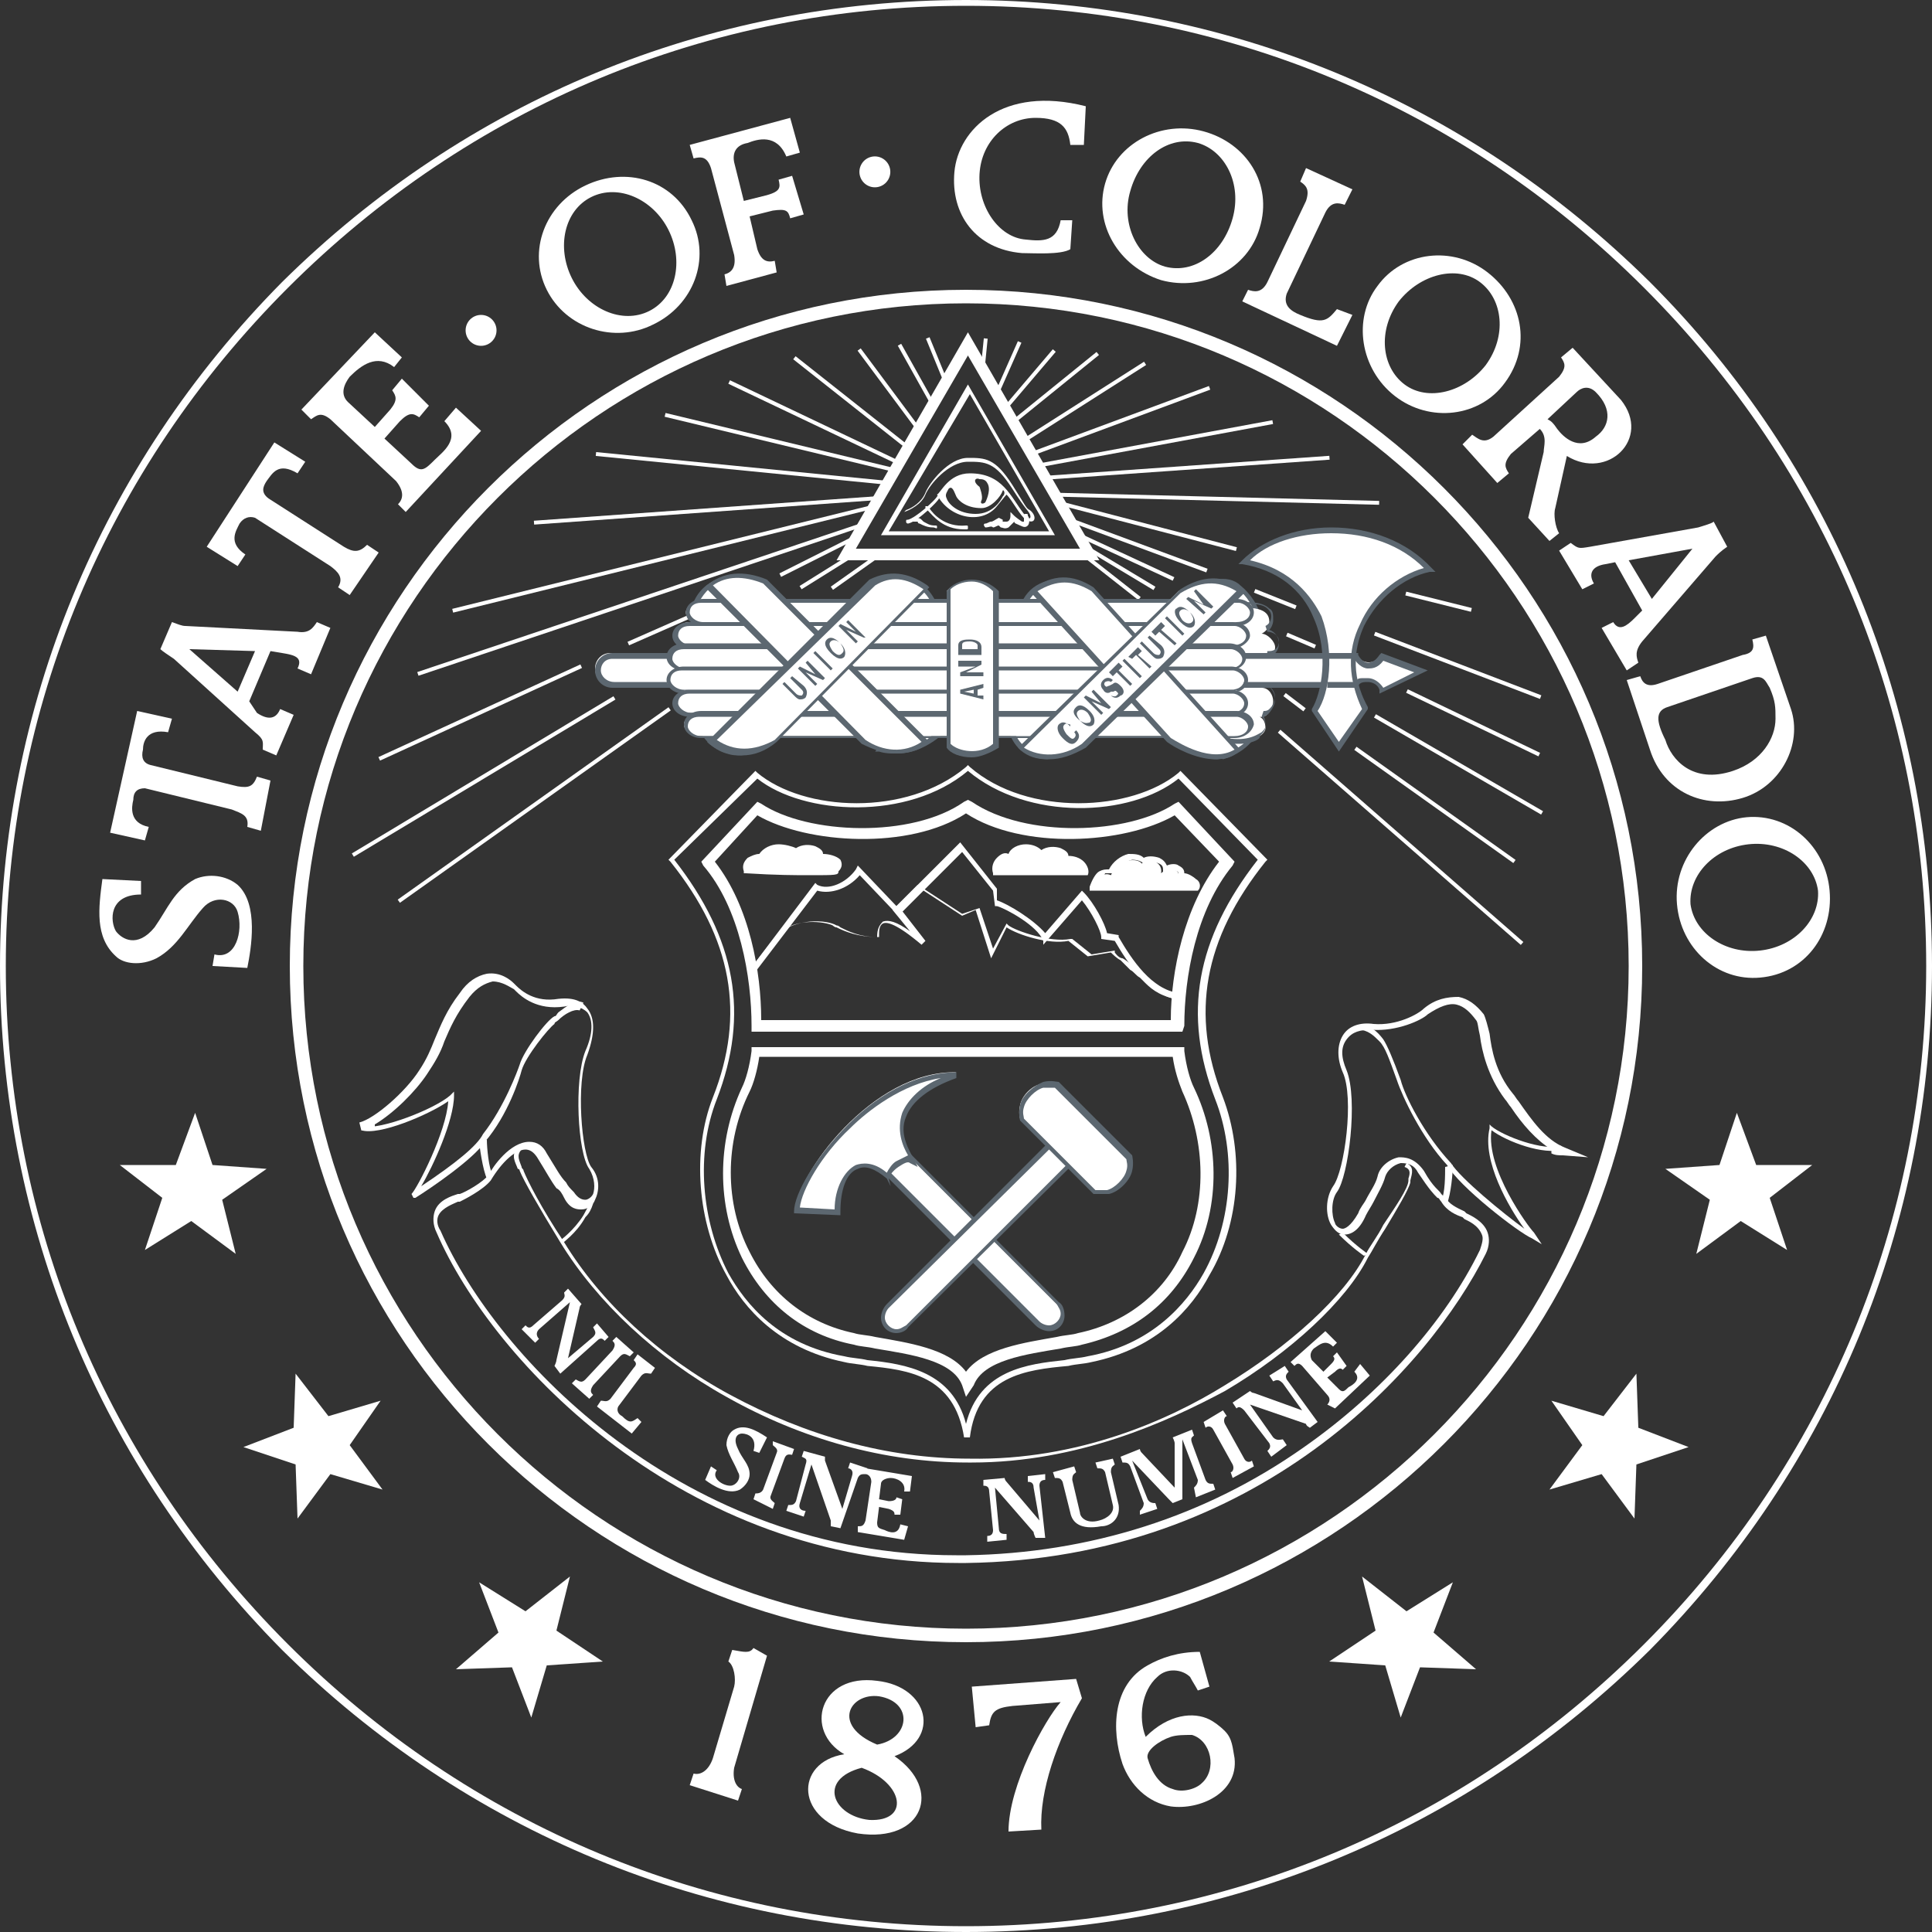 <?xml version="1.0" encoding="utf-8"?><!--Generator: Adobe Illustrator 19.2.0, SVG Export Plug-In . SVG Version: 6.00 Build 0)--><svg version="1.1" xmlns="http://www.w3.org/2000/svg" xmlns:xlink="http://www.w3.org/1999/xlink" x="0px" y="0px" viewBox="0 0 100 100" style="enable-background:new 0 0 100 100" xml:space="preserve"><rect x="0" y="0" width="100" height="100" fill="#333333" stroke="none"/><style type="text/css">.st0{fill:#FFFFFF;}
	.st1{fill:none;stroke:#FFFFFF;stroke-width:1.5;}
	.st2{fill:#5C6770;}
	.st3{fill:#FFFFFF;stroke:#5C6770;stroke-width:1.25;}
	.st4{fill:none;}</style><g><g><g><g><g><path class="st0" d="M50,100c-13.4,0-25.9-5.2-35.4-14.6C5.2,75.9,0,63.4,0,50s5.2-25.9,14.6-35.4C24.1,5.2,36.6,0,50,0
						s25.9,5.2,35.4,14.6c9.4,9.4,14.6,22,14.6,35.4s-5.2,25.9-14.6,35.4C75.9,94.8,63.4,100,50,100z M50,0.3
						c-13.3,0-25.7,5.2-35.1,14.6S0.3,36.7,0.3,50c0,13.3,5.2,25.7,14.6,35.1S36.7,99.7,50,99.7s25.7-5.2,35.1-14.6
						c9.4-9.4,14.6-21.9,14.6-35.1c0-13.3-5.2-25.7-14.6-35.1C75.7,5.5,63.3,0.3,50,0.3z"/></g></g></g><g><g><g><path class="st1" d="M50,50"/></g></g></g></g><g><g><g><g><path class="st0" d="M50,85c-19.3,0-35-15.7-35-35c0-19.3,15.7-35,35-35c19.3,0,35,15.7,35,35C85,69.3,69.3,85,50,85z M50,15.7
						c-18.9,0-34.3,15.4-34.3,34.3c0,18.9,15.4,34.3,34.3,34.3c18.9,0,34.3-15.4,34.3-34.3C84.3,31.1,68.9,15.7,50,15.7z"/></g></g></g></g><g><g><g><g><g><circle class="st0" cx="24.9" cy="17.1" r="0.8"/></g></g></g></g><g><g><g><g><ellipse transform="matrix(0.513 -0.858 0.858 0.513 14.408 43.197)" class="st0" cx="45.3" cy="8.9" rx="0.8" ry="0.8"/></g></g></g></g><g><g><g><g><path class="st0" d="M11,50l1.8,0.1c0.2-1,0.6-3.3-0.5-4.3c-0.6-0.5-1.5-0.6-2.2-0.3C9,46.1,8.7,47,8,48
							c-0.9,1.1-1.7,0.6-2,0.2c-0.3-0.5-0.4-1.9,1.3-1.9l0-0.7l-2-0.1C5.1,47,4.9,48.5,6,49.5c0.4,0.4,1.3,0.5,2.1,0.1
							c1.1-0.6,1.6-1.7,2.4-2.6c0.6-0.7,1.6-0.5,1.8,0.2c0.3,1-0.1,2.5-1.2,2.2L11,50z"/></g></g></g></g><g><g><g><g><path class="st0" d="M7.1,36.8l1.8,0.4l-0.2,0.7c-1.1-0.2-1.3,0.5-1.3,0.9c-0.1,0.4,0,0.7,0.4,0.8l4.5,1.1
							c0.6,0.1,0.8,0,1-0.5l0.7,0.2L13.5,43l-0.7-0.2c0.1-0.6-0.3-0.7-0.8-0.9l-4.5-1.1c-0.4,0-0.6,0.2-0.6,0.6
							c-0.1,0.4-0.2,1.2,0.8,1.4l-0.2,0.7l-1.8-0.4L7.1,36.8z"/></g></g></g></g><g><g><g><g><path class="st0" d="M14.2,22.9l1.6,1l-0.4,0.6c-1-0.6-1.3,0-1.6,0.4c-0.2,0.3-0.3,0.6,0.1,0.9l3.9,2.5
							c0.5,0.3,0.8,0.3,1.2-0.1l0.6,0.4l-1.5,2.2l-0.6-0.4c0.3-0.5,0-0.8-0.4-1.1l-3.9-2.5c-0.3-0.1-0.6,0-0.8,0.3
							c-0.2,0.4-0.6,1,0.3,1.6l-0.4,0.6l-1.6-1L14.2,22.9z"/></g></g></g></g><g><g><g><path class="st0" d="M9.8,33.6l3.4,0.1l-0.9,2.1L9.8,33.6z M12.9,36.3l1.1-2.6l0.6,0.1c0.6,0.1,1.1,0.2,0.8,0.8l0.7,0.3l1-2.4
						l-0.7-0.3c-0.2,0.3-0.4,0.6-1,0.5l-5.8-0.3c-0.2,0-0.4-0.1-0.7-0.2l-0.6,1.4c0.1,0.1,0.4,0.3,0.7,0.5l4.2,3.8
						c0.5,0.4,0.4,0.5,0.4,0.9l0.7,0.3l0.9-2.1l-0.7-0.3c-0.2,0.5-0.6,0.6-1.2,0.2L12.9,36.3z"/></g></g></g><g><g><g><path class="st0" d="M87.6,28.4L85.5,31l-1.2-2L87.6,28.4z M83.6,29.1l1.4,2.5L84.6,32c-0.4,0.4-0.8,0.7-1.1,0.2l-0.6,0.3
						l1.3,2.2l0.6-0.4c-0.1-0.3-0.2-0.6,0.2-1.1l3.8-4.4c0.1-0.1,0.3-0.3,0.6-0.5l-0.7-1.3c-0.1,0.1-0.5,0.2-0.8,0.3l-5.6,1
						c-0.6,0.1-0.6,0.1-1-0.2l-0.6,0.4l1.2,2l0.6-0.3c-0.3-0.5-0.1-0.9,0.6-1L83.6,29.1z"/></g></g></g><g><g><g><g><path class="st0" d="M21,26.5l3.9-4.2l-1.3-1.2L23,21.8c0.9,0.9-0.1,1.6-0.5,2c-0.5,0.5-0.7,0.7-1.2,0.2l-1.4-1.3l0.8-0.9
							c0.5-0.5,0.7-0.4,1-0.2l0.5-0.6l-1.4-1.4l-0.5,0.6c0.2,0.3,0.3,0.5-0.1,1l-0.8,0.9l-1.4-1.3c-0.4-0.4-0.2-0.9,0.1-1.3
							c0.6-0.6,1.4-1.2,2.3-0.5l0.4-0.5l-1.4-1.3l-3.8,4l0.5,0.5c0.3-0.2,0.5-0.4,1,0l3.4,3.2c0.4,0.5,0.4,0.9,0.1,1.2L21,26.5z"/></g></g></g></g><g><g><g><path class="st0" d="M28.3,15c-1-2-0.1-4.4,2-5.4c2.1-1,4.5-0.3,5.5,1.8c1,2,0.1,4.4-2,5.4C31.8,17.8,29.3,17,28.3,15z
						 M33.6,16.1c1.4-0.7,1.8-2.6,1-4.2c-0.8-1.6-2.6-2.4-4-1.7c-1.4,0.7-1.8,2.6-1,4.2C30.4,16,32.2,16.8,33.6,16.1z"/></g></g></g><g><g><g><path class="st0" d="M57.2,9.5c0.6-2.1,2.9-3.3,5.1-2.7c2.2,0.6,3.6,2.7,2.9,5c-0.6,2.1-2.9,3.3-5.1,2.7
						C57.9,13.8,56.6,11.6,57.2,9.5z M60.3,13.8c1.5,0.4,3-0.7,3.5-2.5c0.5-1.8-0.4-3.5-1.8-3.9c-1.5-0.4-3,0.7-3.5,2.5
						C58,11.6,58.9,13.4,60.3,13.8z"/></g></g></g><g><g><g><path class="st0" d="M71.3,14.8c1.3-1.8,3.9-2.1,5.7-0.7c1.8,1.4,2.3,3.8,0.9,5.7c-1.3,1.8-3.9,2.1-5.7,0.7
						C70.4,19.1,70,16.5,71.3,14.8z M72.7,19.9c1.2,0.9,3.1,0.4,4.2-1c1.1-1.5,0.9-3.4-0.3-4.3c-1.2-0.9-3.1-0.4-4.2,1
						C71.3,17.1,71.5,19,72.7,19.9z"/></g></g></g><g><g><g><path class="st0" d="M90.4,42.3c2.2-0.2,4.1,1.5,4.3,3.8c0.2,2.3-1.3,4.3-3.6,4.5c-2.2,0.2-4.1-1.5-4.3-3.8
						C86.6,44.5,88.3,42.5,90.4,42.3z M87.5,46.8c0.2,1.5,1.8,2.6,3.6,2.4c1.8-0.2,3.1-1.6,3-3.1c-0.2-1.5-1.8-2.6-3.6-2.4
						C88.7,43.9,87.4,45.3,87.5,46.8z"/></g></g></g><g><g><g><g><path class="st0" d="M38.8,11.2l1.2-0.3c0.7-0.1,0.8,0,0.9,0.4l0.7-0.2L41,9.1l-0.7,0.2c0.1,0.4,0.1,0.6-0.6,0.8l-1.2,0.3
							l-0.5-2c-0.1-0.5,0.1-0.9,0.7-1c0.5-0.2,1.5-0.5,2,0.7l0.7-0.2l-0.5-1.8l-5.2,1.4l0.2,0.7c0.4-0.1,0.7-0.1,0.9,0.5l1.2,4.5
							c0.1,0.6-0.1,0.9-0.5,1l0.1,0.6l2.6-0.7l-0.1-0.6c-0.4,0.1-0.7,0-0.9-0.6L38.8,11.2z"/></g></g></g></g><g><g><g><g><path class="st0" d="M55.4,7.5c-0.1-0.9-0.5-1.4-1.8-1.4c-1.5,0-2.8,1.2-2.9,2.9c-0.1,1.7,1,3.3,2.4,3.4
							c0.9,0.1,1.6,0.1,1.8-1l0.6,0l-0.1,1.5c-0.5,0.3-1.9,0.2-2.5,0.2c-2.4-0.2-3.7-2-3.5-4.2c0.2-2.2,2.5-4.5,6.8-3.4l-0.1,2
							L55.4,7.5z"/></g></g></g></g><g><g><g><g><path class="st0" d="M64.3,15.6l4.9,2.3l0.8-1.6L69.2,16c-0.5,0.6-0.7,0.8-1.9,0.3c-0.5-0.2-0.9-0.5-0.7-1.1l2-4.2
							c0.3-0.6,0.7-0.5,1-0.4L70,9.8l-2.4-1.1l-0.3,0.7c0.3,0.2,0.5,0.4,0.3,1l-2,4.2c-0.3,0.6-0.7,0.5-1,0.4L64.3,15.6z"/></g></g></g></g><g><g><g><path class="st0" d="M78.2,23.5c-0.4,0.5-0.3,0.7-0.1,1L77.5,25l-1.8-2l0.5-0.5c0.3,0.2,0.6,0.5,1.1,0.1l3.4-3.1
						c0.4-0.5,0.3-0.7,0.1-1l0.6-0.5l2.5,2.7c1.6,2-0.7,4.2-2.8,2.9l-0.6,2.7c-0.1,0.3,0,1,0.2,1.3L80.2,28l-1.1-1.2l0.8-3.4
						c0-0.3,0.2-0.8-0.2-1.2L78.2,23.5z M80.6,22.2c0.3,0.4,1.1,1.2,2,0.4c0.7-0.5,0.9-1.4,0-2.3c-0.4-0.4-0.8-0.2-1,0l-1.5,1.4
						C80.3,21.8,80.4,21.9,80.6,22.2z"/></g></g></g><g><g><g><path class="st0" d="M86.3,36.6l4.4-1.5c0.6-0.2,0.7,0.2,0.9,0.5c0.3,0.7,0.3,1,0.3,1.6c0,1-0.7,2.2-2.2,2.7
						c-2.1,0.7-3.2-0.6-3.5-1.6C85.7,37.3,85.7,36.8,86.3,36.6z M85.4,38.8c0.7,2.2,2.8,3.1,4.8,2.5c2-0.6,3.1-2.8,2.5-4.6l-1.3-3.8
						l-0.7,0.2c0.1,0.4,0.1,0.7-0.5,0.8l-4.4,1.5c-0.6,0.2-0.8-0.1-0.9-0.4l-0.7,0.2L85.4,38.8z"/></g></g></g><g><g><g><g><path class="st0" d="M39.7,85.7L38,91.5c-0.1,0.6,0.1,1,0.4,1.1l-0.2,0.6l-2.5-0.8l0.2-0.6c0.4,0.1,0.8-0.2,1-0.8l1.1-3.7
							c0.1-0.4,0-1.1-0.3-1.3l0.2-0.6c0.6,0.1,0.9,0.2,1.1-0.1L39.7,85.7z"/></g></g></g></g><g><g><g><path class="st0" d="M43.7,90.8c-2.1-1.2-1.3-4.2,1.7-3.8c2.7,0.3,3.3,3,0.9,3.9c2.5,1.7,1.5,4.5-1.9,4
						C41.1,94.3,41.1,91.2,43.7,90.8z M45.4,90.3c1.7-0.3,1.9-2.2,0.1-2.5C44,87.6,43,89.3,45.4,90.3z M45,94.2
						c2.1,0.1,1.8-1.9-0.4-2.7C42.3,92.1,43.1,94,45,94.2z"/></g></g></g><g><g><g><g><path class="st0" d="M50.3,87.3l5.4-0.4l0.3,1c-1.3,2.2-2.2,4.8-2.1,6.8l-1.7,0.1c0-2.4,1.9-5.8,2.7-6.7l-2.5,0.2
							c-0.9,0.1-1.1,0.3-1.2,1l-0.7,0.1L50.3,87.3z"/></g></g></g></g><g><g><g><path class="st0" d="M63.4,89.6c0.4,0.4,0.4,0.9,0.5,1.4c0.2,1.8-1.8,2.7-3.3,2.5c-1.2-0.2-2.1-1.1-2.5-2.2
						c-0.6-1.8-0.5-4.1,1.3-5.1c0.7-0.4,1.6-0.7,2.7-0.7l0.5,1.8l-0.6,0.2c-0.1-0.2-0.3-0.5-0.4-0.7c-0.4-0.4-1.2-0.5-1.7,0
						c-0.8,0.7-1,2.1-0.6,3.1c1.2-1.2,2.5-1.3,3.3-0.9C62.8,89.1,63.1,89.3,63.4,89.6z M60.6,89.9c-0.6,0.2-1.3,0.7-1.2,1.1
						c0.2,0.7,0.6,1.4,1.3,1.6c0.5,0.2,1.2,0,1.5-0.3c0.8-0.7,0.5-2.2-0.5-2.5C61.3,89.8,60.9,89.8,60.6,89.9z"/></g></g></g></g><g><g><g><g><g><polygon class="st0" points="70.5,81.6 72.8,83.4 75.2,81.9 74.2,84.5 76.4,86.4 73.5,86.3 72.5,88.9 71.7,86.2 68.8,86 
							71.2,84.4 						"/></g></g></g></g><g><g><g><g><polygon class="st0" points="80.3,72.5 83,73.3 84.7,71.1 84.8,73.9 87.4,74.9 84.7,75.8 84.6,78.6 82.9,76.3 80.2,77.1 
							81.9,74.8 						"/></g></g></g></g><g><g><g><g><polygon class="st0" points="86.2,60.5 89,60.3 89.9,57.6 90.9,60.3 93.8,60.3 91.6,62 92.5,64.7 90.1,63.2 87.8,64.9 
							88.5,62.1 						"/></g></g></g></g><g><g><g><g><polygon class="st0" points="29.5,81.6 27.2,83.4 24.8,81.9 25.8,84.5 23.6,86.4 26.5,86.3 27.5,88.9 28.3,86.2 31.2,86 
							28.8,84.4 						"/></g></g></g></g><g><g><g><g><polygon class="st0" points="19.7,72.5 17,73.3 15.3,71.1 15.2,73.9 12.6,74.9 15.3,75.8 15.4,78.6 17.1,76.3 19.8,77.1 
							18.1,74.8 						"/></g></g></g></g><g><g><g><g><polygon class="st0" points="13.8,60.5 11,60.3 10.1,57.6 9.1,60.3 6.2,60.3 8.4,62 7.5,64.7 9.9,63.2 12.2,64.9 11.5,62.1 
													"/></g></g></g></g></g><g><g><g><g><rect x="19.1" y="41.6" transform="matrix(0.815 -0.579 0.579 0.815 -19.068 23.72)" class="st0" width="17.2" height="0.2"/></g></g></g><g><g><g><rect x="17.1" y="40.1" transform="matrix(0.857 -0.515 0.515 0.857 -17.095 18.615)" class="st0" width="15.8" height="0.2"/></g></g></g><g><g><g><rect x="19.1" y="36.8" transform="matrix(0.909 -0.417 0.417 0.909 -13.12 13.7)" class="st0" width="11.5" height="0.2"/></g></g></g><g><g><g><rect x="32.4" y="32.5" transform="matrix(0.915 -0.403 0.403 0.915 -10.263 16.539)" class="st0" width="3.4" height="0.2"/></g></g></g><g><g><g><rect x="40.2" y="28.7" transform="matrix(0.893 -0.449 0.449 0.893 -8.444 22.1)" class="st0" width="4.3" height="0.2"/></g></g></g><g><g><g><rect x="41.2" y="29.5" transform="matrix(0.848 -0.53 0.53 0.848 -9.187 27.151)" class="st0" width="3.1" height="0.2"/></g></g></g><g><g><g><rect x="42.8" y="29.5" transform="matrix(0.816 -0.578 0.578 0.816 -8.975 31.033)" class="st0" width="2.9" height="0.2"/></g></g></g><g><g><g><rect x="21" y="30.9" transform="matrix(0.948 -0.318 0.318 0.948 -8.137 12.171)" class="st0" width="24.4" height="0.2"/></g></g></g><g><g><g><rect x="23.1" y="28.8" transform="matrix(0.971 -0.24 0.24 0.971 -5.935 9.094)" class="st0" width="22.4" height="0.2"/></g></g></g><g><g><g><rect x="27.6" y="26.3" transform="matrix(0.998 -7.131647e-02 7.131647e-02 0.998 -1.787 2.674)" class="st0" width="17.9" height="0.2"/></g></g></g><g><g><g><rect x="38.3" y="16.7" transform="matrix(9.828722e-02 -0.995 0.995 9.828722e-02 10.455 60.066)" class="st0" width="0.2" height="15.1"/></g></g></g><g><g><g><rect x="40.3" y="16.8" transform="matrix(0.234 -0.972 0.972 0.234 8.642 56.811)" class="st0" width="0.2" height="12.2"/></g></g></g><g><g><g><rect x="42" y="17" transform="matrix(0.43 -0.903 0.903 0.43 4.287 50.479)" class="st0" width="0.2" height="9.8"/></g></g></g><g><g><g><rect x="44" y="17.1" transform="matrix(0.62 -0.784 0.784 0.62 0.37 42.489)" class="st0" width="0.2" height="7.5"/></g></g></g><g><g><g><rect x="45.9" y="17.6" transform="matrix(0.802 -0.597 0.597 0.802 -2.93 31.438)" class="st0" width="0.2" height="5"/></g></g></g><g><g><g><rect x="47.3" y="17.6" transform="matrix(0.873 -0.488 0.488 0.873 -3.411 25.61)" class="st0" width="0.2" height="3.6"/></g></g></g><g><g><g><rect x="48.4" y="17.4" transform="matrix(0.925 -0.379 0.379 0.925 -3.437 19.779)" class="st0" width="0.2" height="2.4"/></g></g></g><g><g><g><rect x="50.1" y="18.2" transform="matrix(9.969727e-02 -0.995 0.995 9.969727e-02 27.659 67.138)" class="st0" width="1.6" height="0.2"/></g></g></g><g><g><g><rect x="50.6" y="18.9" transform="matrix(0.405 -0.914 0.914 0.405 13.703 58.995)" class="st0" width="3" height="0.2"/></g></g></g><g><g><g><rect x="51.3" y="19.5" transform="matrix(0.648 -0.762 0.762 0.648 3.865 47.505)" class="st0" width="3.9" height="0.2"/></g></g></g><g><g><g><rect x="51.8" y="20" transform="matrix(0.777 -0.629 0.629 0.777 -0.501 38.846)" class="st0" width="5.7" height="0.2"/></g></g></g><g><g><g><rect x="52.4" y="20.7" transform="matrix(0.843 -0.537 0.537 0.843 -2.396 33.439)" class="st0" width="7.5" height="0.2"/></g></g></g><g><g><g><rect x="53.1" y="21.7" transform="matrix(0.938 -0.348 0.348 0.938 -3.979 21.515)" class="st0" width="9.8" height="0.2"/></g></g></g><g><g><g><rect x="53.6" y="22.9" transform="matrix(0.983 -0.182 0.182 0.983 -3.188 11.251)" class="st0" width="12.4" height="0.2"/></g></g></g><g><g><g><rect x="54.1" y="24.1" transform="matrix(0.998 -7.034440e-02 7.034440e-02 0.998 -1.552 4.381)" class="st0" width="14.7" height="0.2"/></g></g></g><g><g><g><rect x="62.8" y="17.4" transform="matrix(2.526839e-02 -1 1 2.526839e-02 35.595 88.063)" class="st0" width="0.2" height="16.8"/></g></g></g><g><g><g><rect x="59.3" y="22.6" transform="matrix(0.252 -0.968 0.968 0.252 18.051 77.858)" class="st0" width="0.2" height="9.4"/></g></g></g><g><g><g><rect x="74.4" y="29.4" transform="matrix(0.242 -0.97 0.97 0.242 26.216 95.872)" class="st0" width="0.2" height="3.5"/></g></g></g><g><g><g><rect x="58.8" y="24.3" transform="matrix(0.347 -0.938 0.938 0.347 12.016 73.678)" class="st0" width="0.2" height="7.7"/></g></g></g><g><g><g><rect x="75.4" y="29.9" transform="matrix(0.357 -0.934 0.934 0.357 16.271 92.641)" class="st0" width="0.2" height="9.2"/></g></g></g><g><g><g><rect x="65.9" y="29.8" transform="matrix(0.371 -0.928 0.928 0.371 12.799 80.774)" class="st0" width="0.2" height="2.3"/></g></g></g><g><g><g><rect x="76.2" y="33.6" transform="matrix(0.433 -0.901 0.901 0.433 9.513 89.965)" class="st0" width="0.2" height="7.6"/></g></g></g><g><g><g><rect x="67.2" y="32.3" transform="matrix(0.392 -0.92 0.92 0.392 10.507 82.097)" class="st0" width="0.2" height="1.6"/></g></g></g><g><g><g><rect x="58.1" y="25.9" transform="matrix(0.421 -0.907 0.907 0.421 7.669 69.493)" class="st0" width="0.2" height="5.6"/></g></g></g><g><g><g><rect x="74.1" y="36.6" transform="matrix(0.58 -0.815 0.815 0.58 -2.709 77.978)" class="st0" width="0.2" height="10.1"/></g></g></g><g><g><g><rect x="75.4" y="34.6" transform="matrix(0.502 -0.865 0.865 0.502 3.338 84.993)" class="st0" width="0.2" height="10"/></g></g></g><g><g><g><rect x="57.4" y="28.1" transform="matrix(0.618 -0.787 0.787 0.618 -1.502 56.641)" class="st0" width="0.2" height="3.6"/></g></g></g><g><g><g><rect x="72.4" y="35" transform="matrix(0.658 -0.753 0.753 0.658 -7.853 69.408)" class="st0" width="0.2" height="16.7"/></g></g></g><g><g><g><rect x="57.9" y="27.3" transform="matrix(0.515 -0.857 0.857 0.515 2.888 63.939)" class="st0" width="0.2" height="4.2"/></g></g></g><g><g><g><rect x="66.9" y="35.7" transform="matrix(0.606 -0.796 0.796 0.606 -2.531 67.649)" class="st0" width="0.2" height="1.3"/></g></g></g></g><g><g><g><g><path class="st0" d="M56.9,29H43.3l6.8-11.8L56.9,29z M44.3,28.4h11.6l-5.8-10L44.3,28.4z"/></g></g></g><g><g><g><path class="st0" d="M54.6,27.7h-9l4.5-7.8L54.6,27.7z M46,27.5h8.3l-4.1-7.1L46,27.5z"/></g></g></g><g><g><g><path class="st0" d="M47,27.1c0,0-0.1,0-0.1-0.1c0-0.1,0-0.1,0.1-0.1c0.4-0.1,1.4-1,1.5-1.2c0,0,0.1-0.1,0.1,0
						c0,0,0.1,0.1,0,0.1C48.6,25.9,47.5,27,47,27.1C47.1,27.1,47.1,27.1,47,27.1z"/></g></g></g><g><g><g><path class="st0" d="M49.9,27.4c-1.1,0-1.6-0.7-1.9-1c0,0,0-0.1-0.1-0.1c0,0,0-0.1,0-0.1c0,0,0.1,0,0.1,0c0,0,0,0.1,0.1,0.1
						c0.2,0.3,0.8,1,1.9,0.9c0.1,0,0.1,0,0.1,0.1c0,0.1,0,0.1-0.1,0.1C50.1,27.4,50,27.4,49.9,27.4z"/></g></g></g><g><g><g><path class="st0" d="M48.3,27.3c-0.3,0-0.5-0.1-0.7-0.2c-0.1,0-0.1-0.1-0.1-0.1C47.4,27,47.3,27,47.3,27c-0.1,0-0.1,0-0.1-0.1
						c0-0.1,0-0.1,0.1-0.1c0.2,0,0.3,0,0.4,0.1c0,0,0.1,0.1,0.1,0.1c0.2,0.1,0.3,0.2,0.6,0.2c0.1,0,0.1,0,0.1,0.1
						S48.4,27.3,48.3,27.3z"/></g></g></g><g><g><g><path class="st0" d="M51,27.3C51,27.3,51,27.3,51,27.3c-0.1-0.1-0.1-0.2,0-0.2c0.1,0,0.2-0.1,0.3-0.1c0.1,0,0.2-0.1,0.4-0.2
						l0.2,0.1c0,0,0,0.1,0,0.1c0,0,0.1,0,0.2,0c0.1,0,0.2-0.1,0.2-0.3l0-0.2l0.2,0.2c0,0,0.1,0.1,0.4,0.3c0.1,0,0.1,0,0.1,0
						c0,0,0-0.2,0-0.3c0-0.1,0-0.1,0.1-0.1c0.1,0,0.1,0,0.1,0.1c0.1,0.1,0.1,0.4,0,0.5c-0.1,0.1-0.2,0.1-0.4,0
						c-0.2-0.1-0.3-0.1-0.3-0.2c-0.1,0.1-0.2,0.2-0.3,0.3c-0.2,0.1-0.3,0-0.4,0c0,0,0,0-0.1-0.1c-0.1,0-0.2,0.1-0.3,0.1
						C51.3,27.2,51.2,27.3,51,27.3C51.1,27.3,51,27.3,51,27.3z"/></g></g></g><g><g><g><path class="st0" d="M53.3,26.4c-0.2-0.1-0.2-0.2-0.9-1.3c-0.9-1.4-1.4-1.4-2.3-1.4c-1,0-2,1.3-2.2,1.8c-0.2,0.5-0.7,0.8-1,0.9
						l-0.1,0.1c0.3-0.1,0.9-0.4,1.1-0.9c0.2-0.5,1.2-1.7,2.2-1.7c0.9,0,1.4,0,2.3,1.4c0.7,1.1,0.8,1.1,0.9,1.3c0.1,0.2,0,0.4-0.3,0
						c-0.7-0.9-1.1-2.1-2.8-2.1c-1.1,0-1.5,1-1.7,1.1c0.6,1.2,2.3,1.6,3.1,0.6c0.4-0.5,0.5-0.6,0.5-0.6c0.3,0.3,0.7,1.1,1,1.3
						C53.6,27.2,53.7,26.7,53.3,26.4z M50.7,24.8c0.1,0,0.3,0,0.4,0.2c0.2,0.3,0,0.8-0.1,1c-0.1,0.1-0.3,0.1-0.2-0.1
						c0.1-0.2-0.1-0.7-0.1-0.7C50.3,24.9,50.5,24.7,50.7,24.8z M51.9,25.7c-0.1,0.2-0.5,0.9-1.4,0.9c-0.9,0-1.4-0.5-1.5-0.8
						c-0.1-0.2,0-0.3,0.1-0.5c0.2-0.2,0.3,0.2,0.4,0.4c0.1,0.2,0.5,0.6,1.3,0.6c0.5,0,1-0.6,1.1-0.9C51.9,25.3,52.1,25.5,51.9,25.7z
						"/></g></g></g></g><g><g><g><g><path class="st0" d="M48.6,37.8c-0.9,0.9-1.9,1.2-3.1,0.9l0.5-0.9L48.6,37.8z"/></g></g><g><g><path class="st2" d="M46.4,39c-0.3,0-0.6,0-0.9-0.1l-0.2,0l0.7-1.1l3,0l-0.2,0.2C48.1,38.6,47.3,39,46.4,39z M45.7,38.7
						c1.1,0.2,1.9,0,2.6-0.7l-2.2,0L45.7,38.7z"/></g></g></g><g><g><g><path class="st0" d="M52.9,31.8c0.3-1.4,1.2-1.8,2.3-1.7l0,1.8L52.9,31.8z"/></g></g><g><g><path class="st2" d="M55.2,32.1L52.7,32l0-0.2c0.2-1.2,1.1-1.9,2.4-1.8l0.1,0L55.2,32.1z M53,31.7l1.9,0.1l0-1.6
						C54.2,30.3,53.3,30.5,53,31.7z"/></g></g></g><g><g><g><path class="st0" d="M35.8,31.8c0.1-1.3,1.4-2.2,2.4-1.9l0,1.9L35.8,31.8z"/></g></g><g><g><path class="st2" d="M38.3,32l-2.6,0l0-0.1c0.1-0.7,0.4-1.3,1-1.7c0.5-0.3,1.1-0.5,1.6-0.3l0.1,0L38.3,32z M36,31.7l2.1,0
						l0-1.7c-0.4-0.1-0.8,0-1.2,0.3C36.4,30.7,36.1,31.2,36,31.7z"/></g></g></g><g><g><g><path class="st0" d="M48.6,31.8c-0.3-1.5-1.7-2.3-2.7-1.8l0.3,1.7L48.6,31.8z"/></g></g><g><g><path class="st2" d="M48.8,32l-2.7-0.1L45.7,30l0.1,0c0.5-0.2,1-0.2,1.5,0c0.7,0.3,1.2,1,1.4,1.9L48.8,32z M46.3,31.6l2.1,0.1
						c-0.2-0.7-0.6-1.2-1.2-1.5C46.8,30,46.4,30,46,30.1L46.3,31.6z"/></g></g></g><g><g><g><path class="st0" d="M52.2,37.5c0.3,1.2,1,1.7,2.2,1.6l0.1-1.3L52.2,37.5z"/></g></g><g><g><path class="st2" d="M54.2,39.3c-1.1,0-1.8-0.6-2.1-1.8l0-0.2l2.5,0.4l-0.1,1.5l-0.1,0C54.3,39.3,54.2,39.3,54.2,39.3z
						 M52.4,37.6c0.3,1,0.9,1.4,1.9,1.4l0.1-1L52.4,37.6z"/></g></g></g><g><g><g><path class="st0" d="M36.1,37.3c0.5,1.1,1.8,1.9,2.8,1.4l-0.1-0.6L36.1,37.3z"/></g></g><g><g><path class="st2" d="M38.3,39.1c-0.2,0-0.4,0-0.7-0.1c-0.7-0.2-1.3-0.8-1.6-1.6l-0.1-0.3l3.1,1l0.2,0.8l-0.1,0
						C38.8,39,38.5,39.1,38.3,39.1z M36.4,37.5c0.3,0.5,0.8,0.9,1.3,1.1c0.4,0.1,0.8,0.1,1.1,0l-0.1-0.4L36.4,37.5z"/></g></g></g><g><g><g><path class="st0" d="M65.1,32.2c-0.2-1.1-1.1-2.2-2.2-2l-0.1,1.9L65.1,32.2z"/></g></g><g><g><path class="st2" d="M65.3,32.3l-2.5-0.1l0.1-2.2l0.1,0c0.4-0.1,0.9,0,1.2,0.3c0.5,0.4,1,1.1,1.1,1.8L65.3,32.3z M63,32l2,0
						c-0.1-0.6-0.5-1.2-0.9-1.5c-0.3-0.2-0.6-0.3-0.9-0.3L63,32z"/></g></g></g><g><g><g><path class="st0" d="M64.9,38c-0.7,1-2.1,1.5-3,0.8l0-1.1L64.9,38z"/></g></g><g><g><path class="st2" d="M63,39.3c-0.4,0-0.8-0.1-1.1-0.4l-0.1,0l0-1.3l3.3,0.3l-0.1,0.2c-0.4,0.6-1,1-1.7,1.2
						C63.2,39.2,63.1,39.3,63,39.3z M62.1,38.7C62.5,39,63,39,63.3,39c0.5-0.1,1.1-0.4,1.4-0.9l-2.6-0.3L62.1,38.7z"/></g></g></g><g><g><g><path class="st0" d="M63.3,38.3c1.5,0.3,2.2-0.3,2.2-0.6c0-0.3-0.1-0.5-0.3-0.6c0.4,0.1,0.7-0.5,0.7-0.8s-0.2-0.7-0.6-0.7
						l0.1-1.5c0.4,0,0.6-0.3,0.6-0.6s-0.4-0.7-0.7-0.7c0.2-0.1,0.4-0.3,0.4-0.6c0-0.4-0.2-0.9-2-0.7L63.3,38.3z"/></g></g><g><g><path class="st2" d="M64.1,38.5c-0.2,0-0.5,0-0.8-0.1l-0.1,0l0.5-7.2l0.1,0c1-0.1,1.6,0,1.9,0.3c0.2,0.1,0.2,0.3,0.2,0.6
						c0,0.2-0.1,0.4-0.2,0.5c0.3,0.1,0.5,0.4,0.5,0.7c0,0.4-0.3,0.7-0.7,0.8l-0.1,1.3c0.4,0.1,0.6,0.5,0.6,0.8
						c0,0.3-0.2,0.6-0.4,0.8c-0.1,0-0.1,0.1-0.2,0.1c0.1,0.1,0.1,0.3,0.1,0.5c0,0.2-0.1,0.3-0.3,0.5C65.3,38.2,64.9,38.5,64.1,38.5z
						 M63.5,38.2c1.1,0.2,1.6-0.2,1.8-0.3c0.1-0.1,0.2-0.2,0.2-0.3c0-0.3-0.1-0.4-0.2-0.5l0.1-0.3c0.1,0,0.2,0,0.3-0.1
						c0.2-0.2,0.3-0.4,0.3-0.6c0-0.3-0.2-0.6-0.5-0.6h-0.1l0.2-1.8h0.1c0.3,0,0.5-0.2,0.5-0.5c0-0.3-0.3-0.5-0.6-0.5l-0.1-0.3
						c0.2-0.1,0.3-0.3,0.3-0.5c0-0.2-0.1-0.3-0.2-0.4c-0.2-0.2-0.6-0.3-1.6-0.2L63.5,38.2z"/></g></g></g><g><g><g><path class="st0" d="M70.1,35.4l-38.5,0c-0.4,0-0.8-0.3-0.8-0.8c0-0.4,0.3-0.8,0.8-0.8l38.5,0c0.2,0.4,0.9,0.8,1.4,0.1l2,0.8
						l-2,1C71.3,35.2,70.4,35,70.1,35.4z"/></g></g><g><g><path class="st2" d="M71.4,35.9l0-0.2c-0.1-0.3-0.4-0.4-0.6-0.4c-0.2,0-0.4,0-0.5,0.2l0,0.1l-38.6,0c-0.5,0-0.9-0.4-0.9-0.9
						c0-0.5,0.4-0.9,0.9-0.9l38.6,0l0,0.1c0.1,0.2,0.3,0.4,0.5,0.4c0.2,0,0.4-0.1,0.6-0.4l0.1-0.1l2.4,0.9L71.4,35.9z M70.6,35.1
						c0.1,0,0.1,0,0.2,0c0.3,0,0.6,0.2,0.8,0.5l1.6-0.8l-1.6-0.6c-0.3,0.4-0.6,0.4-0.8,0.4c-0.3,0-0.6-0.3-0.7-0.5l-38.4,0
						c-0.4,0-0.6,0.3-0.6,0.6c0,0.3,0.3,0.6,0.7,0.6l38.4,0C70.2,35.1,70.4,35.1,70.6,35.1z"/></g></g></g><g><g><g><path class="st0" d="M64.4,29.1c1.8-1.9,6.7-2.6,9.6,0.4c-2.7,0.6-5,3.8-3.3,7.2l-1.4,2l-1.2-1.9
						C69.1,35.2,69.3,30.1,64.4,29.1z"/></g></g><g><g><path class="st2" d="M69.3,38.9l-1.4-2.1l0-0.1c0.5-0.8,0.9-2.9,0.1-4.7c-0.6-1.5-1.9-2.5-3.7-2.8l-0.2,0l0.2-0.2
						c1-1,2.7-1.7,4.6-1.7c0,0,0,0,0,0c2,0,3.9,0.7,5.2,2.1l0.2,0.2L74,29.6c-1.4,0.3-2.7,1.4-3.4,2.8c-0.4,0.9-0.8,2.4,0.2,4.2
						l0,0.1L69.3,38.9z M68.2,36.8l1.1,1.6l1.2-1.7c-0.7-1.5-0.8-3-0.1-4.4c0.6-1.4,1.9-2.5,3.3-2.9c-1.2-1.2-2.9-1.8-4.8-1.8
						c0,0,0,0,0,0c-1.7,0-3.3,0.5-4.2,1.4c2.2,0.5,3.2,1.9,3.7,2.9C69.1,33.8,68.8,35.9,68.2,36.8z"/></g></g></g><g><g><g><rect x="68.7" y="33.8" class="st2" width="1.4" height="0.3"/></g></g></g><g><g><g><rect x="68.7" y="35.3" class="st2" width="1.5" height="0.3"/></g></g></g><g><g><g><path class="st0" d="M64,32.3c0.4,0,0.8-0.3,0.8-0.6c0-0.3-0.3-0.6-0.8-0.6H36.3c-0.4,0-0.8,0.3-0.8,0.6c0,0.3,0.4,0.6,0.8,0.6
						H64z"/></g></g><g><g><path class="st2" d="M64,32.4H36.4c-0.5,0-0.9-0.3-0.9-0.7c0-0.4,0.4-0.7,0.9-0.7H64c0.5,0,0.9,0.3,0.9,0.7
						C64.9,32.1,64.5,32.4,64,32.4z M36.3,31.2c-0.4,0-0.6,0.2-0.6,0.5c0,0.2,0.3,0.5,0.7,0.5H64c0.4,0,0.7-0.2,0.7-0.5
						c0-0.2-0.3-0.5-0.6-0.5H36.3z"/></g></g></g><g><g><g><path class="st0" d="M63.7,33.4c0.4,0,0.8-0.3,0.8-0.6c0-0.3-0.3-0.6-0.8-0.6H35.7c-0.4,0-0.8,0.3-0.8,0.6
						c0,0.3,0.4,0.6,0.8,0.6H63.7z"/></g></g><g><g><path class="st2" d="M63.7,33.6h-28c-0.5,0-0.9-0.3-0.9-0.7c0-0.4,0.4-0.7,0.9-0.7h28.1c0.5,0,0.9,0.3,0.9,0.7
						C64.7,33.2,64.2,33.6,63.7,33.6z M35.7,32.4c-0.4,0-0.6,0.2-0.6,0.5c0,0.2,0.3,0.5,0.7,0.5h28c0.4,0,0.7-0.2,0.7-0.5
						c0-0.2-0.3-0.5-0.6-0.5H35.7z"/></g></g></g><g><g><g><path class="st0" d="M63.6,34.6c0.4,0,0.8-0.3,0.8-0.6c0-0.3-0.3-0.6-0.8-0.6H35.4c-0.4,0-0.8,0.3-0.8,0.6
						c0,0.3,0.4,0.6,0.8,0.6H63.6z"/></g></g><g><g><path class="st2" d="M63.6,34.7H35.4c-0.5,0-0.9-0.3-0.9-0.7c0-0.4,0.4-0.7,0.9-0.7h28.2c0.5,0,0.9,0.3,0.9,0.7
						C64.5,34.4,64.1,34.7,63.6,34.7z M35.4,33.6c-0.4,0-0.6,0.2-0.6,0.5c0,0.2,0.3,0.5,0.7,0.5h28.1c0.4,0,0.7-0.2,0.7-0.5
						c0-0.2-0.3-0.5-0.6-0.5H35.4z"/></g></g></g><g><g><g><path class="st0" d="M63.6,35.8c0.4,0,0.8-0.3,0.8-0.6c0-0.3-0.3-0.6-0.8-0.6H35.3c-0.4,0-0.8,0.3-0.8,0.6
						c0,0.3,0.4,0.6,0.8,0.6H63.6z"/></g></g><g><g><path class="st2" d="M63.6,35.9H35.4c-0.5,0-0.9-0.3-0.9-0.7c0-0.4,0.4-0.7,0.9-0.7h28.3c0.5,0,0.9,0.3,0.9,0.7
						C64.6,35.6,64.1,35.9,63.6,35.9z M35.3,34.7c-0.4,0-0.6,0.2-0.6,0.5c0,0.2,0.3,0.5,0.7,0.5h28.3c0.4,0,0.7-0.2,0.7-0.5
						c0-0.2-0.3-0.5-0.6-0.5H35.3z"/></g></g></g><g><g><g><path class="st0" d="M63.7,36.9c0.4,0,0.8-0.3,0.8-0.6c0-0.3-0.3-0.6-0.8-0.6h-28c-0.4,0-0.8,0.3-0.8,0.6
						c0,0.3,0.4,0.6,0.8,0.6H63.7z"/></g></g><g><g><path class="st2" d="M63.7,37.1H35.7c-0.5,0-0.9-0.3-0.9-0.7c0-0.4,0.4-0.7,0.9-0.7h28c0.5,0,0.9,0.3,0.9,0.7
						C64.6,36.8,64.2,37.1,63.7,37.1z M35.7,35.9c-0.4,0-0.6,0.2-0.6,0.5c0,0.2,0.3,0.5,0.7,0.5h27.9c0.4,0,0.7-0.2,0.7-0.5
						c0-0.2-0.3-0.5-0.6-0.5H35.7z"/></g></g></g><g><g><g><path class="st0" d="M63.9,38.1c0.4,0,0.8-0.3,0.8-0.6c0-0.3-0.3-0.6-0.8-0.6H36.2c-0.4,0-0.8,0.3-0.8,0.6
						c0,0.3,0.4,0.6,0.8,0.6H63.9z"/></g></g><g><g><path class="st2" d="M63.9,38.2H36.3c-0.5,0-0.9-0.3-0.9-0.7c0-0.4,0.4-0.7,0.9-0.7h27.7c0.5,0,0.9,0.3,0.9,0.7
						C64.8,37.9,64.4,38.2,63.9,38.2z M36.2,37.1c-0.4,0-0.6,0.2-0.6,0.5c0,0.2,0.3,0.5,0.7,0.5h27.6c0.4,0,0.7-0.2,0.7-0.5
						c0-0.2-0.3-0.5-0.6-0.5H36.2z"/></g></g></g><g><g><g><path class="st0" d="M36.7,30.4l8,8c1.1,0.7,2.3,0.7,3.2,0l-8.3-8.3C38.7,29.8,37.6,29.6,36.7,30.4z"/></g></g><g><g><path class="st2" d="M46.4,39c-0.6,0-1.2-0.2-1.8-0.5l0,0l-8.1-8.1l0.1-0.1c0.8-0.7,1.9-0.8,3.1-0.3l0,0l8.4,8.4L48,38.5
						C47.5,38.9,46.9,39,46.4,39z M44.8,38.3c0.9,0.6,2,0.7,2.9,0.1l-8.2-8.2c-1-0.4-1.9-0.4-2.6,0.1L44.8,38.3z"/></g></g></g><g><g><g><path class="st0" d="M47.9,30.5l-7.8,7.9c-1.1,0.7-2.3,0.8-3.3,0l8.2-8.2C46,29.7,46.9,29.7,47.9,30.5z"/></g></g><g><g><path class="st2" d="M38.4,39.1c-0.6,0-1.2-0.2-1.7-0.6l-0.1-0.1L45,30c1-0.5,2-0.4,3,0.3l0.1,0.1l-7.9,8
						C39.6,38.9,39,39.1,38.4,39.1z M37.1,38.3c0.9,0.6,1.9,0.6,3,0l7.7-7.8c-0.9-0.6-1.7-0.7-2.5-0.2L37.1,38.3z"/></g></g></g><g><g><g><path class="st0" d="M53.5,30.6l7,7.7c1.1,0.7,2.6,1.2,3.6,0.5l-7.5-8.3C55.3,29.8,54.4,30,53.5,30.6z"/></g></g><g><g><path class="st2" d="M62.9,39.3c-1,0-2.1-0.6-2.5-0.9l0,0l-7.1-7.8l0.1-0.1c1.1-0.8,2.1-0.8,3.2-0.1l0,0l7.6,8.4l-0.1,0.1
						C63.8,39.2,63.4,39.3,62.9,39.3z M60.6,38.2c0.5,0.3,2.1,1.3,3.3,0.6l-7.4-8.2c-1-0.6-1.8-0.6-2.8,0L60.6,38.2z"/></g></g></g><g><g><g><path class="st0" d="M49,38.6c0.4,0.5,1.7,0.7,2.5,0v-8c-0.9-0.9-2.1-0.5-2.5,0V38.6z"/></g></g><g><g><path class="st2" d="M50.3,39.2c-0.6,0-1.1-0.2-1.3-0.5l0,0v-8.1l0,0c0.2-0.3,0.7-0.6,1.3-0.6c0.5,0,1,0.2,1.4,0.6l0,0v8.1l0,0
						C51.2,39,50.7,39.2,50.3,39.2z M49.2,38.5c0.4,0.4,1.5,0.6,2.2,0v-7.9c-0.3-0.3-0.7-0.5-1.1-0.5c-0.5,0-0.9,0.2-1.1,0.4V38.5z"/></g></g></g><g><g><g><g><path class="st2" d="M41.6,35.5c0.2,0.2,0.2,0.4,0.1,0.6c-0.1,0.1-0.2,0.1-0.3,0.1c-0.1,0-0.2-0.1-0.3-0.2l-0.6-0.6l0.1-0.1
							l0.6,0.6c0.1,0.1,0.2,0.1,0.3,0.1c0.1-0.1,0.1-0.2,0-0.3l-0.6-0.6L41,35L41.6,35.5z"/></g></g></g><g><g><g><path class="st2" d="M41.7,34.3l0.1-0.1l0.9,0.9l-0.1,0.1l-0.9-0.4l0,0l0.6,0.6l-0.1,0.1l-0.9-0.9l0.1-0.1l0.8,0.4l0,0
							L41.7,34.3z"/></g></g></g><g><g><g><path class="st2" d="M43.1,34.6L43,34.7l-0.9-0.9l0.1-0.1L43.1,34.6z"/></g></g></g><g><g><g><path class="st2" d="M42.8,33.1c0.1-0.1,0.3-0.2,0.7,0.2c0.4,0.4,0.2,0.7,0.2,0.7c-0.1,0.1-0.3,0.2-0.7-0.2
							C42.6,33.4,42.7,33.2,42.8,33.1z M43.6,33.8c0.1-0.1,0.1-0.2-0.1-0.5c-0.2-0.2-0.4-0.2-0.5-0.1c-0.1,0.1-0.1,0.2,0.1,0.5
							C43.4,34,43.5,33.9,43.6,33.8z"/></g></g></g><g><g><g><path class="st2" d="M43.8,32.2l0.1-0.1l0.9,0.9L44.7,33l-0.9-0.4l0,0l0.6,0.6l-0.1,0.1l-0.9-0.9l0.1-0.1l0.8,0.4l0,0
							L43.8,32.2z"/></g></g></g></g><g><g><g><path class="st0" d="M64.2,30.6l-8.2,8c-1.1,0.7-2.4,0.8-3.2,0.1l8.2-8.1C62.1,29.9,63.1,29.9,64.2,30.6z"/></g></g><g><g><path class="st2" d="M54.3,39.3c-0.6,0-1.1-0.2-1.5-0.5l-0.1-0.1l8.4-8.2c1.1-0.7,2.2-0.8,3.3,0l0.1,0.1l-8.3,8.1
						C55.5,39.1,54.9,39.3,54.3,39.3z M53,38.7c0.8,0.5,2,0.5,3-0.2l8-7.9c-1-0.6-1.9-0.5-2.9,0.1L53,38.7z"/></g></g></g><g><g><g><g><path class="st2" d="M55.4,37.5c-0.1,0-0.2-0.1-0.3,0c-0.1,0.1-0.1,0.2,0.1,0.5c0.2,0.2,0.3,0.3,0.4,0.2
							c0.1-0.1,0.1-0.2,0-0.3l0.1-0.1c0.2,0.2,0.2,0.4,0,0.6c-0.2,0.2-0.4,0.1-0.7-0.2c-0.3-0.3-0.3-0.6-0.2-0.7
							c0.2-0.2,0.4-0.1,0.6,0.1L55.4,37.5z"/></g></g></g><g><g><g><path class="st2" d="M55.7,36.6c0.1-0.1,0.3-0.2,0.7,0.2c0.4,0.4,0.2,0.7,0.2,0.7c-0.1,0.1-0.3,0.2-0.7-0.2
							C55.4,36.9,55.6,36.7,55.7,36.6z M56.4,37.4c0.1-0.1,0.1-0.2-0.1-0.5c-0.2-0.2-0.4-0.2-0.5-0.1c-0.1,0.1-0.1,0.2,0.1,0.5
							C56.2,37.5,56.3,37.4,56.4,37.4z"/></g></g></g><g><g><g><path class="st2" d="M56.5,35.8l0.1-0.1l0.9,0.9l-0.1,0.1l-0.9-0.4l0,0l0.6,0.6L57,37l-0.9-0.9l0.1-0.1l0.8,0.4l0,0L56.5,35.8
							z"/></g></g></g><g><g><g><path class="st2" d="M57.5,36c0,0,0.2,0.1,0.3,0c0.1-0.1,0.1-0.1,0-0.2c-0.1-0.1-0.1,0-0.2,0l-0.1,0c-0.1,0.1-0.3,0.1-0.4-0.1
							c-0.1-0.1-0.2-0.3,0-0.5c0.2-0.2,0.4-0.1,0.5,0l-0.1,0.1c0,0-0.1-0.1-0.3,0c0,0-0.1,0.1,0,0.2c0.1,0.1,0.1,0,0.2,0l0.2-0.1
							c0.1-0.1,0.2-0.1,0.4,0.1c0.3,0.3,0.1,0.5,0,0.5c-0.2,0.2-0.4,0.1-0.5,0L57.5,36z"/></g></g></g><g><g><g><path class="st2" d="M58.6,35.4l-0.1,0.1l-0.7-0.7L57.6,35l-0.2-0.2l0.5-0.5l0.2,0.2l-0.2,0.2L58.6,35.4z"/></g></g></g><g><g><g><path class="st2" d="M59.1,35L59,35.1l-0.9-0.9l0.1-0.1L59.1,35z"/></g></g></g><g><g><g><path class="st2" d="M59.6,34.5l-0.1,0.1l-0.7-0.7l-0.2,0.2L58.4,34l0.5-0.5l0.2,0.2l-0.2,0.2L59.6,34.5z"/></g></g></g><g><g><g><path class="st2" d="M60.1,33.4c0.2,0.2,0.2,0.4,0.1,0.6c-0.1,0.1-0.2,0.1-0.3,0.1c-0.1,0-0.2-0.1-0.3-0.2L59,33.3l0.1-0.1
							l0.6,0.6c0.1,0.1,0.2,0.1,0.3,0.1c0.1-0.1,0.1-0.2,0-0.3L59.4,33l0.1-0.1L60.1,33.4z"/></g></g></g><g><g><g><path class="st2" d="M60.9,33.3l-0.1,0.1L60,32.7l-0.2,0.2l-0.2-0.2l0.5-0.5l0.2,0.2l-0.2,0.2L60.9,33.3z"/></g></g></g><g><g><g><path class="st2" d="M61.3,32.8l-0.1,0.1l-0.9-0.9l0.1-0.1L61.3,32.8z"/></g></g></g><g><g><g><path class="st2" d="M60.9,31.5c0.1-0.1,0.3-0.2,0.7,0.2c0.4,0.4,0.2,0.7,0.2,0.7c-0.1,0.1-0.3,0.2-0.7-0.2
							C60.7,31.8,60.8,31.5,60.9,31.5z M61.7,32.2c0.1-0.1,0.1-0.2-0.1-0.5c-0.2-0.2-0.4-0.2-0.5-0.1c-0.1,0.1-0.1,0.2,0.1,0.5
							C61.4,32.3,61.6,32.3,61.7,32.2z"/></g></g></g><g><g><g><path class="st2" d="M61.8,30.6l0.1-0.1l0.9,0.9l-0.1,0.1l-0.9-0.4l0,0l0.6,0.6l-0.1,0.1L61.4,31l0.1-0.1l0.8,0.4l0,0
							L61.8,30.6z"/></g></g></g></g><g><g><g><g><path class="st2" d="M50.9,36v0.2l-1.2-0.3v-0.2l1.2-0.3v0.2l-0.3,0.1v0.3L50.9,36z M50.4,35.9v-0.2l-0.5,0.1v0L50.4,35.9z"/></g></g></g><g><g><g><path class="st2" d="M49.6,34.4v-0.2h1.2v0.2L50,34.8v0h0.9v0.2h-1.2v-0.2l0.8-0.3v0H49.6z"/></g></g></g><g><g><g><path class="st2" d="M49.6,33.8v-0.4c0-0.3,0.4-0.3,0.6-0.3c0.3,0,0.6,0.1,0.6,0.4v0.4H49.6z M50.6,33.6v-0.2
							c0-0.1-0.2-0.2-0.4-0.2c-0.4,0-0.4,0.1-0.4,0.2v0.2H50.6z"/></g></g></g></g></g><g><g><g><g><path class="st0" d="M50.2,74.4h-0.3c-0.5-3.2-2.9-3.5-5-3.7c-0.4-0.1-0.8-0.1-1.2-0.2c-3.4-0.7-5.2-2.8-6.1-4.5
						c-1.5-2.7-1.8-6.4-0.7-9.2c1.7-4.3,1-8.2-2.2-12.2l-0.1-0.1l4.5-4.6l0.1,0.1c2.4,2,7.7,2.3,10.8-0.3l0.1-0.1l0.1,0.1
						c3,2.6,8.4,2.3,10.8,0.3l0.1-0.1l4.5,4.6l-0.1,0.1c-3.2,4-3.9,7.9-2.2,12.2c1.1,2.9,0.9,6.5-0.7,9.2c-0.9,1.7-2.7,3.8-6.1,4.5
						c-0.4,0.1-0.8,0.1-1.2,0.2C53.1,70.9,50.6,71.2,50.2,74.4z M34.9,44.5c3.2,4.1,3.9,8,2.2,12.4c-1.1,2.8-0.8,6.3,0.6,9
						c0.9,1.6,2.6,3.7,6,4.3c0.4,0.1,0.8,0.1,1.2,0.2c2,0.2,4.4,0.6,5.1,3.3c0.7-2.8,3.2-3.1,5.1-3.3c0.4-0.1,0.8-0.1,1.2-0.2
						c3.3-0.6,5.1-2.7,6-4.3c1.5-2.7,1.7-6.2,0.6-9c-1.7-4.4-1-8.3,2.2-12.4L61,40.3c-2.5,2-7.8,2.2-10.9-0.4
						c-3.1,2.6-8.5,2.3-10.9,0.4L34.9,44.5z"/></g></g></g><g><g><g><path class="st0" d="M61.2,53.4H38.9l0-0.3c0-2.5-0.6-6.1-2.5-8.3l-0.1-0.2l2.9-3.1l0.2,0.1c2.4,1.6,7.8,1.8,10.5-0.1l0.2-0.1
						l0.2,0.1c2.8,1.9,8.1,1.7,10.5,0.1l0.2-0.1l2.9,3.1l-0.1,0.2c-1.9,2.3-2.5,5.8-2.5,8.3L61.2,53.4z M39.4,52.8h21.2
						c0-2.5,0.7-5.9,2.5-8.2l-2.3-2.4c-2.6,1.5-7.9,1.8-10.8-0.1c-2.9,1.9-8.2,1.6-10.8,0.1L37,44.6C38.8,46.9,39.4,50.3,39.4,52.8z
						"/></g></g></g><g><g><g><path class="st0" d="M50,72.3l-0.2-0.6c-0.5-1.3-2.7-1.6-4.5-1.9c-0.4-0.1-0.8-0.1-1.1-0.2c-2.6-0.5-4.6-2.1-5.8-4.5
						c-1.3-2.7-1.3-6,0-8.8c0.2-0.4,0.4-1.1,0.5-1.9l0-0.2h22.4l0,0.2c0.1,0.8,0.3,1.5,0.5,1.9c1.3,2.7,1.4,6.1,0,8.8
						c-1.2,2.4-3.2,3.9-5.8,4.5c-0.3,0.1-0.7,0.1-1.1,0.2c-1.8,0.3-4,0.6-4.5,1.9L50,72.3z M39.3,54.7c-0.1,0.7-0.3,1.4-0.5,1.8
						c-1.3,2.6-1.3,5.8,0,8.3c1.1,2.2,3,3.7,5.4,4.2c0.3,0.1,0.7,0.1,1.1,0.2c1.7,0.3,3.8,0.6,4.7,1.8c0.9-1.2,3-1.5,4.7-1.8
						c0.4-0.1,0.8-0.1,1.1-0.2c2.4-0.5,4.4-2,5.4-4.2c1.3-2.5,1.2-5.7,0-8.3c-0.2-0.5-0.4-1.1-0.5-1.8H39.3z"/></g></g></g><g><g><g><path class="st0" d="M61.1,53.3H39l0-0.2c0-0.9-0.1-1.9-0.2-2.8l0-0.1l3.4-4.5l0.1,0.1c0.6,0.3,1.5-0.1,2-0.8l0.1-0.2l2,2.1
						l3.3-3.3l1.9,2.4l0,0.6c0.6,0.2,1.9,1,2.5,1.7l1.9-2.2l0.1,0.1c0.5,0.5,1.1,1.6,1.2,2.1l0.6,0.1l0,0.1c0.7,1.2,1.7,2.7,3.1,2.9
						l0.2,0l0,0.2c0,0.5-0.1,1-0.1,1.5L61.1,53.3z M39.3,52.9h21.5c0-0.4,0-0.8,0-1.2c-1.4-0.3-2.4-1.8-3.1-3L57,48.6v-0.1
						c0-0.3-0.5-1.3-1-1.9l-2,2.3L54,48.7c-0.3-0.8-2-1.7-2.4-1.8l-0.1,0l-0.1-0.8l-1.6-2l-3.3,3.3l-2-2.1c-0.6,0.7-1.5,1-2.2,0.8
						l-3.2,4.2C39.3,51.2,39.3,52.1,39.3,52.9z"/></g></g></g><g><g><g><path class="st0" d="M61.1,53.2H39l0-0.1c0-0.9-0.1-1.9-0.2-2.8l0-0.1l1.4-1.8c1-0.9,2.6-0.8,3.1-0.5c0.1,0,0.2,0.1,0.2,0.1
						c0.4,0.2,1,0.5,1.9,0.5c0-0.4,0.1-0.6,0.3-0.8c0.3-0.1,0.7,0,1.4,0.5l-0.9-1.1l1.3-1.3l2.3,1.5l0.9-0.3l0.7,2.1l0.7-1.3
						l0.1,0.1c0.4,0.3,2.2,0.9,3.2,0.7l0.1,0l1,0.8l1.2-0.2l0,0.1c0,0,0.2,0.3,0.4,0.3c0.2,0.1,0.4,0.3,0.7,0.5
						c0.1,0.2,0.3,0.3,0.4,0.4c0.1,0,0.1,0.1,0.2,0.2c0.3,0.3,0.6,0.6,1.6,0.8l0.1,0l0,0.1c0,0.5-0.1,1-0.1,1.5L61.1,53.2z M39.3,53
						h21.5c0-0.4,0-0.8,0-1.3c-0.9-0.2-1.3-0.6-1.6-0.9c-0.1-0.1-0.1-0.1-0.2-0.2c-0.2-0.1-0.3-0.3-0.5-0.4
						c-0.2-0.2-0.4-0.4-0.5-0.5c-0.2-0.1-0.4-0.3-0.5-0.4l-1.2,0.2l-1-0.8c-1,0.2-2.6-0.3-3.2-0.7l-0.8,1.6l-0.8-2.5l-0.7,0.3
						l-2.3-1.5l-1,1l1.4,1.8l-0.2,0.2c-1.3-1.1-1.8-1.2-2-1.1c-0.2,0.1-0.2,0.4-0.2,0.6l0,0.1l-0.1,0c-1,0-1.7-0.3-2.1-0.5
						c-0.1,0-0.2-0.1-0.2-0.1c-0.4-0.2-1.9-0.4-2.8,0.4l-1.3,1.7C39.2,51.2,39.3,52.1,39.3,53z"/></g></g></g><g><g><g><path class="st0" d="M43.3,45.1c-0.1,0.1-4.7,0-4.7,0c-0.1-0.4,0.2-0.8,0.7-0.7c0.2-0.7,1.6-0.6,1.8-0.2
						c0.3-0.4,1.3-0.3,1.3,0.2C42.8,44.3,43.7,44.6,43.3,45.1z"/></g></g><g><g><path class="st0" d="M41.9,45.3c-0.7,0-1.7,0-3.3-0.1l-0.1,0l0-0.1c-0.1-0.3,0-0.5,0.2-0.7c0.2-0.1,0.4-0.2,0.6-0.2
						c0.2-0.3,0.6-0.5,1-0.5c0.3,0,0.7,0.1,0.9,0.2c0.3-0.2,0.7-0.2,1-0.1c0.2,0.1,0.4,0.2,0.4,0.4c0.3,0,0.7,0.1,0.9,0.3
						c0.1,0.2,0.1,0.4-0.1,0.6l0,0C43.4,45.3,43.3,45.3,41.9,45.3z M43.2,45C43.2,45,43.2,45,43.2,45C43.2,45,43.2,45,43.2,45z
						 M38.8,45c1.6,0,4.1,0.1,4.4,0c0.1-0.1,0-0.1,0-0.2c-0.1-0.2-0.6-0.3-0.7-0.2l-0.2,0.1v-0.2c0-0.2-0.2-0.2-0.3-0.3
						c-0.2-0.1-0.6-0.1-0.8,0.1l-0.2,0.2L41,44.3c0-0.1-0.3-0.2-0.7-0.2c-0.3,0-0.7,0.1-0.8,0.4l0,0.1l-0.1,0c-0.2,0-0.4,0-0.5,0.1
						C38.8,44.8,38.8,44.9,38.8,45z"/></g></g></g><g><g><g><path class="st0" d="M56.2,45.2h-4.7c-0.1-0.4,0.3-0.9,0.8-0.8c0.2-0.7,1.4-0.6,1.5-0.2c0.3-0.4,1.3-0.3,1.3,0.2
						C55.5,44.2,56.4,44.5,56.2,45.2z"/></g></g><g><g><path class="st0" d="M56.3,45.3h-4.9l0-0.1c-0.1-0.3,0-0.6,0.2-0.8c0.2-0.2,0.4-0.3,0.6-0.2c0.1-0.3,0.5-0.5,0.9-0.5
						c0.3,0,0.6,0.1,0.8,0.3c0.3-0.2,0.7-0.2,1-0.1c0.2,0.1,0.4,0.2,0.4,0.4c0.3,0,0.6,0.1,0.8,0.3c0.2,0.2,0.3,0.5,0.2,0.7
						L56.3,45.3z M51.7,45h4.4c0-0.1,0-0.2-0.1-0.3c-0.2-0.2-0.5-0.2-0.7-0.2L55,44.7v-0.2c0-0.1-0.2-0.2-0.3-0.3
						c-0.3-0.1-0.6,0-0.8,0.1l-0.2,0.2l-0.1-0.3c0-0.1-0.3-0.2-0.6-0.2c-0.3,0-0.6,0.1-0.6,0.4l0,0.1l-0.1,0c-0.2,0-0.4,0-0.5,0.1
						C51.7,44.7,51.7,44.9,51.7,45z"/></g></g></g><g><g><g><path class="st0" d="M61.9,46h-5.3c0.1-0.5,0.5-0.9,0.9-0.7c0.4-0.9,1.4-0.9,1.6-0.6c0.2-0.3,1.1-0.2,1,0.5
						c0.3-0.3,1-0.3,0.9,0.2C61.5,45.2,62.1,45.7,61.9,46z"/></g></g><g><g><path class="st0" d="M62,46.1h-5.6l0-0.2c0.1-0.3,0.3-0.7,0.5-0.8c0.2-0.1,0.3-0.1,0.5-0.1c0.2-0.4,0.6-0.7,1-0.8
						c0.3,0,0.6,0,0.8,0.2c0.2-0.1,0.5-0.1,0.8,0c0.2,0.1,0.3,0.2,0.4,0.4c0.2-0.1,0.5-0.1,0.6,0c0.2,0.1,0.3,0.2,0.3,0.4
						c0.2,0,0.5,0.2,0.6,0.3C62.1,45.6,62.2,45.9,62,46.1L62,46.1z M56.9,45.8h4.9c0-0.1-0.1-0.1-0.1-0.1c-0.1-0.1-0.3-0.2-0.5-0.2
						L61,45.6l0-0.3c0-0.1,0-0.2-0.1-0.2c-0.1-0.1-0.4,0-0.5,0.1l-0.3,0.4l0.1-0.5c0-0.2,0-0.3-0.2-0.4c-0.2-0.1-0.5-0.1-0.6,0
						l-0.1,0.1l-0.1-0.1c-0.1-0.1-0.3-0.2-0.6-0.2c-0.4,0.1-0.6,0.3-0.8,0.7l-0.1,0.1l-0.1-0.1c-0.1,0-0.2,0-0.4,0
						C57.1,45.5,56.9,45.6,56.9,45.8z"/></g></g></g><g><g><g><path class="st0" d="M53.7,68.5c0.1,0.2,0.3,0.3,0.6,0.3c0.4,0,0.7-0.3,0.7-0.7c0-0.2-0.1-0.4-0.3-0.6l-7.9-7.9l-1,1L53.7,68.5
						z"/></g></g><g><g><path class="st2" d="M54.3,68.9c-0.2,0-0.5-0.1-0.7-0.3l-8-8l1.2-1.2l8,8c0.2,0.1,0.3,0.4,0.3,0.7
						C55.1,68.5,54.8,68.9,54.3,68.9z M46,60.6l7.8,7.8c0.1,0.1,0.3,0.2,0.5,0.2c0.3,0,0.6-0.3,0.6-0.6c0-0.2-0.1-0.3-0.2-0.5
						l-7.8-7.8L46,60.6z"/></g></g></g><g><g><g><path class="st0" d="M49.5,55.5c-4.4-0.1-8.3,5.4-8.3,7.1l2.1,0.1c0-2,1.2-3.2,2.7-1.8c-0.1-0.4,0.8-1.2,1.2-1
						C46.9,59.3,45.5,57,49.5,55.5z"/></g></g><g><g><path class="st2" d="M43.5,62.9l-2.4-0.1v-0.1c0-0.9,1.1-2.8,2.8-4.5c1.8-1.8,3.8-2.7,5.6-2.7l0,0.3c-1.4,0.5-2.3,1.2-2.6,2
						c-0.4,0.9,0.2,1.8,0.4,2.2l0.2,0.4l-0.4-0.2c-0.1-0.1-0.3,0-0.6,0.2c-0.3,0.2-0.5,0.5-0.5,0.6l0.1,0.4L45.9,61
						c-0.6-0.5-1.1-0.7-1.5-0.5c-0.6,0.2-0.9,1.1-0.9,2.2L43.5,62.9z M41.4,62.5l1.8,0.1c0-1.1,0.5-2,1.1-2.3
						c0.3-0.1,0.9-0.2,1.6,0.4c0.1-0.2,0.3-0.5,0.5-0.6c0.2-0.1,0.4-0.2,0.6-0.3c-0.3-0.5-0.6-1.3-0.3-2.2c0.3-0.7,1-1.4,2-1.8
						c-2,0.3-3.8,1.7-4.7,2.6C42.5,59.8,41.5,61.6,41.4,62.5z"/></g></g></g><g><g><g><path class="st0" d="M46,67.6c-0.2,0.1-0.3,0.3-0.3,0.6c0,0.4,0.3,0.7,0.7,0.7c0.2,0,0.4-0.1,0.6-0.3l8.5-8.5l-1-1L46,67.6z"/></g></g><g><g><path class="st2" d="M46.4,69c-0.5,0-0.8-0.4-0.8-0.8c0-0.2,0.1-0.5,0.3-0.7l8.6-8.6l1.2,1.2L47,68.7
						C46.9,68.9,46.6,69,46.4,69z M54.5,59.3L46,67.7c-0.1,0.1-0.2,0.3-0.2,0.5c0,0.3,0.3,0.6,0.6,0.6c0.2,0,0.3-0.1,0.5-0.2
						l8.4-8.4L54.5,59.3z"/></g></g></g><g><g><g><g><path class="st3" d="M55.7,58.9"/></g></g></g><g><g><g><path class="st0" d="M56.6,61.7c0,0,0.3,0.1,0.7,0c0.4-0.1,1-0.6,1.1-1.1c0.1-0.3,0-0.7,0-0.7l-3.8-3.8c0,0-0.4-0.1-0.7,0
							c-0.5,0.1-1,0.6-1.1,1.1c-0.1,0.4,0,0.7,0,0.7L56.6,61.7z"/></g></g><g><g><path class="st2" d="M56.9,61.8c-0.2,0-0.3,0-0.3,0l0,0L52.8,58l0,0c0,0-0.1-0.3,0-0.8c0.1-0.5,0.7-1,1.2-1.2
							c0.4-0.1,0.7,0,0.8,0l0,0l0,0l3.8,3.8l0,0c0,0,0.1,0.4,0,0.8c-0.1,0.5-0.7,1.1-1.2,1.2C57.2,61.8,57.1,61.8,56.9,61.8z
							 M56.7,61.6c0.1,0,0.3,0,0.6,0c0.4-0.1,0.9-0.6,1-1c0.1-0.3,0-0.5,0-0.6l-3.7-3.7c-0.1,0-0.4,0-0.6,0c-0.4,0.1-0.9,0.6-1,1
							c-0.1,0.3,0,0.5,0,0.6L56.7,61.6z"/></g></g></g></g></g><g><g><g><g><path class="st4" d="M50.1,80.7c14.4-0.2,23.6-9.5,26.8-15.9c0.6-1.2-0.7-1.7-1-1.9c-0.3-0.1-0.8-0.3-1.1-0.8
						c0.3-0.5,0.3-1.4,0.3-1.9c0.6,1,3.9,3.5,4.4,3.7c-0.3-0.3-2.7-3.5-2.2-5.6c0.6,0.5,2.6,1.3,3.7,1.1c-1.2-0.5-2.1-1.9-2.8-2.8
						c-1.3-1.7-1.2-3.5-1.5-4.1c-1.1-1.6-2.5-0.5-2.8-0.3c-0.2,0.2-1.5,0.9-2.7,0.8c-1.4-0.1-2,1-1.4,2.3c0.6,1.4,0.1,5.3-0.4,6
						c-0.5,0.7-0.4,1.7,0.1,2.3c0.7,0.8,1.3,1.1,1.3,1.1c-3.8,5.9-11.9,10.6-20.6,10.6c-9.1,0-17.1-5-21-11.3c0,0,0.7-0.5,1.3-1.3
						c0.5-0.8,0.7-1.8,0.2-2.4c-0.6-0.7-0.8-4.5-0.2-6c0.7-1.8,0.2-2.8-1.3-2.6c-1.5,0.2-2.2-0.6-2.4-0.9c-0.3-0.2-1.3-1.1-2.5,0.5
						c-1.2,1.6-1.3,2.7-2.2,4c-0.7,1.1-2.3,2.5-3.2,2.8c1.4,0.1,3.8-1,4.6-1.7c0,1.6-1.6,4.8-1.9,5.1c0.5-0.3,3.1-2,3.7-3
						c0,0.3,0.1,1.6,0.3,2c-0.3,0.4-1.3,1-1.5,1.1c-0.3,0.1-1.6,0.5-1.1,1.7C25.6,70.4,35.7,81,50.1,80.7z"/></g></g></g><g><g><g><path class="st0" d="M29.1,64.4L29,64.2c0,0,0.7-0.5,1.2-1.3c0.1-0.2,0.3-0.5,0.3-0.7l0.2,0.1c-0.1,0.3-0.2,0.5-0.4,0.7
						C29.8,63.9,29.1,64.3,29.1,64.4z"/></g></g></g><g><g><g><path class="st0" d="M70.6,65c0,0-0.6-0.4-1.3-1.1l0.2-0.1c0.7,0.7,1.3,1.1,1.3,1.1L70.6,65z"/></g></g></g><g><g><g><path class="st0" d="M50.3,75.7c-0.1,0-0.1,0-0.2,0c-4.3,0-8.6-1.2-12.5-3.4c-3.6-2-6.7-4.9-8.6-8c-1.1-1.8-1.9-3.2-2.1-3.7
						c0,0,0-0.1-0.1-0.1c-0.1-0.3-0.4-0.7,0-1.1l0.2,0.1c-0.3,0.3-0.1,0.6,0,0.9c0,0.1,0.1,0.1,0.1,0.2c0.2,0.5,0.9,1.9,2.1,3.7
						c1.9,3.1,4.9,5.9,8.6,7.9c3.9,2.1,8.1,3.3,12.4,3.3c5.6,0.1,10.3-2,13.2-3.8c3.3-2,6.2-4.6,7.3-6.8c0.2-0.4,0.6-0.9,0.9-1.5
						c0.6-0.9,1.3-1.9,1.3-2.3c0,0,0-0.1,0-0.1c0.1-0.3,0.1-0.5-0.2-0.6l0.1-0.2c0.4,0.2,0.3,0.5,0.2,0.9c0,0,0,0.1,0,0.1
						c-0.1,0.4-0.7,1.4-1.3,2.4c-0.4,0.6-0.7,1.2-0.9,1.5c-1.1,2.2-4,4.9-7.4,6.9C60.4,73.6,55.8,75.7,50.3,75.7z"/></g></g></g><g><g><g><g><path class="st0" d="M25.2,61c-0.2-0.4-0.4-1.7-0.4-2h0.4c0,0.4,0.1,1.5,0.3,1.8L25.2,61z"/></g></g></g><g><g><g><path class="st0" d="M74.9,62.3l-0.3-0.2c0.2-0.3,0.2-1.3,0.2-1.7l0.4-0.1C75.2,60.7,75.1,61.8,74.9,62.3z"/></g></g></g><g><g><g><path class="st0" d="M49.6,80.9c-14.2,0-24.1-10.4-27-17.1c-0.2-0.4-0.2-0.8-0.1-1.1c0.2-0.6,0.9-0.8,1.2-0.9c0,0,0.1,0,0.1,0
							c0.3-0.1,1.2-0.6,1.5-1c0.2-0.4,1.1-1.7,2.1-1.7c0,0,0,0,0,0c0.4,0,0.7,0.2,0.9,0.6c0.5,0.8,0.7,1.2,1,1.5
							c0.1,0.2,0.2,0.3,0.4,0.5c0.2,0.3,0.4,0.4,0.6,0.4c0.1,0,0.3-0.1,0.4-0.3c0.1-0.3,0.1-0.8-0.2-1.3c-0.6-0.8-0.8-4.6-0.2-6.1
							c0.4-0.9,0.4-1.6,0.1-2c-0.3-0.3-0.8-0.4-1.2-0.3c-1.4,0.2-2.2-0.5-2.5-0.8c0,0-0.1-0.1-0.1-0.1c-0.2-0.1-0.6-0.4-1.1-0.4
							c-0.4,0.1-0.8,0.3-1.2,0.8c-0.7,0.9-1,1.6-1.3,2.3c-0.2,0.6-0.5,1.1-0.9,1.7c-0.6,0.9-1.7,2-2.7,2.6l0,0.2
							c-0.3,0-0.5,0.1-0.7,0.1l-0.1-0.4c0.8-0.2,2.4-1.6,3.1-2.7c0.4-0.6,0.6-1.1,0.8-1.6c0.3-0.7,0.6-1.5,1.3-2.4
							c0.4-0.6,0.9-0.9,1.4-1c0.7-0.1,1.2,0.3,1.4,0.5c0,0,0.1,0.1,0.1,0.1c0.3,0.3,1,0.9,2.2,0.7c0.9-0.1,1.3,0.2,1.5,0.5
							c0.4,0.5,0.4,1.3,0,2.4c-0.6,1.4-0.3,5.1,0.2,5.8c0.5,0.6,0.4,1.3,0.2,1.7c-0.1,0.3-0.4,0.5-0.7,0.5c-0.2,0-0.6,0-0.9-0.6
							c-0.1-0.2-0.2-0.4-0.4-0.5c-0.3-0.4-0.5-0.8-1-1.6c-0.2-0.3-0.4-0.4-0.6-0.4c0,0,0,0,0,0c-0.5,0-1.2,0.6-1.8,1.6
							c-0.4,0.5-1.4,1-1.6,1.1c0,0-0.1,0-0.1,0c-0.2,0.1-0.8,0.3-1,0.7c-0.1,0.2-0.1,0.5,0.1,0.8c2.9,6.6,12.6,16.8,26.7,16.8
							c0.2,0,0.3,0,0.5,0c6.4-0.1,12.4-2,17.5-5.6c4-2.8,7.3-6.5,9.1-10.2c0.1-0.3,0.2-0.6,0.1-0.8c-0.2-0.5-0.7-0.7-0.9-0.8
							l-0.1-0.1c-0.3-0.1-0.8-0.3-1.1-0.8c-0.1-0.1-0.1-0.2-0.2-0.2c-0.2-0.2-0.4-0.4-1-1.3c-0.2-0.4-0.5-0.5-0.9-0.5
							c-0.4,0.1-0.7,0.4-0.8,0.7c-0.1,0.4-0.4,0.9-0.6,1.3c-0.1,0.2-0.3,0.5-0.4,0.7c-0.3,0.7-0.7,1-1.1,1c0,0,0,0,0,0
							c-0.3,0-0.5-0.2-0.7-0.5c-0.3-0.5-0.3-1.4,0.1-2c0.6-0.8,1.1-4.6,0.5-5.9c-0.3-0.7-0.3-1.4,0-1.9c0.3-0.5,0.9-0.7,1.6-0.6
							c1.2,0.1,2.3-0.5,2.6-0.8c0.6-0.5,1.2-0.6,1.8-0.6c0.5,0.1,0.9,0.4,1.3,0.9c0.1,0.2,0.2,0.6,0.3,1c0.1,0.8,0.3,2,1.2,3.1
							c0.1,0.1,0.2,0.3,0.3,0.4C79.3,58,80,59,81,59.4l1.2,0.5l-1.3-0.1c-0.2,0-0.4,0-0.6-0.1l0-0.2c-0.8-0.5-1.5-1.3-2.1-2.2
							c-0.1-0.1-0.2-0.3-0.3-0.4c-0.9-1.2-1.2-2.5-1.3-3.3c-0.1-0.4-0.1-0.7-0.2-0.8c-0.3-0.4-0.6-0.7-1-0.8
							c-0.4-0.1-0.9,0.1-1.5,0.5c-0.3,0.3-1.6,0.9-2.9,0.8c-0.6,0-1,0.1-1.3,0.5c-0.3,0.4-0.3,0.9,0,1.6c0.6,1.5,0.1,5.5-0.5,6.3
							c-0.3,0.4-0.3,1.2-0.1,1.6c0,0.1,0.2,0.3,0.4,0.3c0,0,0,0,0,0c0.1,0,0.4-0.1,0.8-0.8c0.1-0.3,0.3-0.5,0.4-0.7
							c0.2-0.4,0.5-0.8,0.6-1.2c0.1-0.5,0.6-0.9,1.1-1c0.3,0,0.8,0,1.3,0.7c0.5,0.9,0.8,1,0.9,1.2c0.1,0.1,0.2,0.2,0.3,0.3
							c0.2,0.3,0.7,0.5,0.9,0.6l0.1,0.1c0.2,0.1,0.9,0.4,1.1,1c0.1,0.3,0.1,0.7-0.1,1.1c-2.9,5.8-11.7,15.8-26.9,16
							C49.9,80.9,49.7,80.9,49.6,80.9z"/></g></g></g></g><g><g><g><path class="st0" d="M21.4,62l-0.1-0.2c0.3-0.3,1.8-3.2,1.9-4.8c-1,0.7-3.6,1.8-4.5,1.5l0.1-0.2c0.9,0.2,3.7-0.9,4.5-1.6
						l0.2-0.2v0.2c0,1.3-1.1,3.7-1.7,4.7c1.8-1.2,2.9-2.1,3.2-2.7c1.1-1.4,1.8-3.3,1.9-3.6c0.2-0.7,1.4-2.3,1.8-2.5
						c0.1,0,0.1-0.1,0.2-0.2c0.4-0.3,0.9-0.7,1.3-0.5L30,52.3c-0.3-0.1-0.8,0.2-1.1,0.5c-0.1,0.1-0.2,0.1-0.2,0.2
						c-0.3,0.2-1.5,1.7-1.7,2.4c-0.1,0.4-0.7,2.3-1.9,3.7c-0.6,0.9-2.8,2.4-3.6,2.9L21.4,62z"/></g></g></g><g><g><g><path class="st0" d="M79.8,64.4l-0.5-0.3c-0.7-0.3-3.8-2.7-4.4-3.8c-1.3-1.4-2.3-3.5-2.6-4.4c-0.4-1.1-0.6-1.7-0.9-2
						c-0.3-0.3-0.6-0.6-1.1-0.6l0-0.2c0.6-0.1,1,0.3,1.3,0.7c0.2,0.3,0.5,1,0.9,2.1c0.2,0.8,1.2,2.8,2.6,4.3l0,0
						c0.5,0.8,2.7,2.6,3.8,3.4c-0.8-1.1-2.2-3.5-1.8-5.2l0-0.2l0.1,0.1c0.6,0.5,2.7,1.3,3.6,1l0.1,0.2c-1,0.3-2.9-0.4-3.7-1
						c-0.3,2,1.9,5,2.2,5.3L79.8,64.4z"/></g></g></g><g><g><g><g><path class="st0" d="M36.8,75.9l-0.3,0.7c0.4,0.3,1.2,0.8,1.8,0.5c0.3-0.2,0.5-0.5,0.5-0.8c0-0.5-0.4-0.8-0.6-1.3
							c-0.3-0.6,0-0.8,0.2-0.8c0.3,0,0.8,0.2,0.6,0.9l0.3,0.1l0.4-0.8c-0.6-0.4-1.2-0.7-1.7-0.4c-0.2,0.1-0.4,0.4-0.4,0.8
							c0.1,0.5,0.4,0.9,0.6,1.4c0.2,0.3-0.1,0.7-0.4,0.7c-0.4,0-1-0.4-0.7-0.8L36.8,75.9z"/></g></g></g></g><g><g><g><g><path class="st0" d="M44.4,79.3l2.4,0.4L47,79l-0.4-0.1c-0.1,0.6-0.6,0.4-0.8,0.3c-0.3-0.1-0.4-0.1-0.4-0.4l0.1-0.8l0.5,0.1
							c0.3,0.1,0.3,0.2,0.3,0.3l0.3,0l0.1-0.8l-0.3-0.1c0,0.1-0.1,0.2-0.4,0.2l-0.5-0.1l0.1-0.8c0-0.2,0.3-0.3,0.5-0.3
							c0.3,0,0.8,0.2,0.7,0.7l0.3,0l0.1-0.8l-2.4-0.4l0,0.3c0.1,0,0.3,0.1,0.3,0.4l-0.3,2c-0.1,0.3-0.2,0.3-0.4,0.3L44.4,79.3z"/></g></g></g></g><g><g><g><g><path class="st0" d="M30.9,72.8l1.8,1.4l0.5-0.6l-0.2-0.2c-0.3,0.2-0.4,0.3-0.8-0.1c-0.2-0.1-0.3-0.3-0.2-0.5l1.2-1.6
							c0.2-0.2,0.3-0.1,0.5-0.1l0.2-0.3l-0.9-0.7l-0.2,0.3c0.1,0.1,0.2,0.2,0,0.4l-1.2,1.6c-0.2,0.2-0.3,0.1-0.5,0.1L30.9,72.8z"/></g></g></g></g><g><g><g><g><path class="st0" d="M29,71.1l-0.3-0.4c0,0,0.1-0.2,0.1-0.3l0.7-3l-1.6,1.4c-0.2,0.2-0.1,0.4,0,0.5l-0.2,0.2L27,68.8l0.2-0.2
							c0.1,0.1,0.2,0.2,0.4,0l1.5-1.3c0.2-0.2,0.1-0.3,0.1-0.4l0.2-0.2l0.7,0.8c0,0-0.1,0.1-0.1,0.2l-0.6,2.6l1.3-1.1
							c0.2-0.2,0.1-0.3,0-0.5l0.2-0.2l0.6,0.7l-0.2,0.2c-0.1-0.1-0.2-0.2-0.4,0L29,71.1z"/></g></g></g></g><g><g><g><g><path class="st0" d="M30.5,72.4l0.2-0.2c-0.1-0.1-0.2-0.2,0-0.5l1.4-1.5c0.2-0.2,0.3-0.1,0.5,0l0.2-0.2l-0.9-0.8l-0.2,0.2
							c0.1,0.1,0.2,0.2,0,0.5l-1.4,1.5c-0.2,0.2-0.3,0.1-0.5,0l-0.2,0.2L30.5,72.4z"/></g></g></g></g><g><g><g><g><path class="st0" d="M57.9,77.9l-0.4-1.7c0-0.3,0.1-0.3,0.2-0.4l-0.1-0.3l-0.9,0.2l0.1,0.3c0.2,0,0.3,0,0.4,0.2l0.4,1.7
							c0.1,0.4-0.3,0.7-0.7,0.8c-0.7,0.2-1-0.2-1-0.4l-0.4-1.7c0-0.3,0.1-0.3,0.2-0.4l-0.1-0.3l-1.1,0.3l0.1,0.3
							c0.2,0,0.3,0,0.4,0.2l0.4,1.6c0.1,0.5,0.5,0.9,1.6,0.7C57.5,79,58,78.6,57.9,77.9z"/></g></g></g></g><g><g><g><g><path class="st0" d="M61.2,77.6l-0.5,0.2c0,0-0.1-0.1-0.2-0.2l-1.9-2l0.8,2c0.1,0.2,0.3,0.2,0.4,0.2l0.1,0.3l-0.9,0.3L59,78.2
							c0.1-0.1,0.2-0.2,0.2-0.4l-0.7-1.9c-0.1-0.2-0.2-0.2-0.4-0.2l-0.1-0.3L59,75c0,0,0,0.1,0.1,0.2l1.7,1.8l0-2.3
							c0-0.1-0.1-0.3-0.1-0.3l1-0.4l0.1,0.3c-0.1,0.1-0.2,0.1-0.1,0.4l0.7,1.9c0.1,0.2,0.2,0.2,0.4,0.2l0.1,0.3l-1,0.4L61.8,77
							c0.1-0.1,0.2-0.2,0.2-0.4l-0.8-2.1l0,2.8C61.2,77.5,61.2,77.6,61.2,77.6z"/></g></g></g></g><g><g><g><g><path class="st0" d="M40,78.1l0.1-0.3c-0.1-0.1-0.3-0.2-0.2-0.4l0.7-1.9c0.1-0.3,0.3-0.2,0.4-0.2l0.1-0.3l-1.1-0.4L40,74.8
							c0.1,0.1,0.3,0.2,0.2,0.4l-0.7,1.9c-0.1,0.2-0.3,0.2-0.4,0.2l-0.1,0.3L40,78.1z"/></g></g></g></g><g><g><g><g><path class="st0" d="M43.5,79.1L43,79c0,0,0-0.2,0-0.3l-1-2.9l-0.6,2c-0.1,0.3,0.1,0.4,0.3,0.4l-0.1,0.3l-0.9-0.3l0.1-0.3
							c0.2,0,0.3,0,0.4-0.2l0.5-1.9c0.1-0.3,0-0.3-0.2-0.4l0.1-0.3l1.1,0.3c0,0,0,0.1,0,0.2l0.9,2.5l0.5-1.7
							c0.1-0.3-0.1-0.4-0.2-0.4l0.1-0.3l0.9,0.3l-0.1,0.3c-0.2,0-0.3,0-0.4,0.2L43.5,79.1z"/></g></g></g></g><g><g><g><g><path class="st0" d="M54.1,79.6l-0.5,0c0,0-0.1-0.2-0.1-0.3l-2-2.3l0.2,2.1c0,0.3,0.2,0.3,0.4,0.3l0,0.3l-1,0.1l0-0.3
							c0.2,0,0.3-0.1,0.3-0.3l-0.2-2c0-0.3-0.2-0.3-0.3-0.3l0-0.3l1.1-0.1c0,0,0,0.1,0.1,0.2l1.7,2L53.5,77c0-0.3-0.2-0.3-0.3-0.3
							l0-0.3l0.9-0.1l0,0.3c-0.2,0-0.3,0.1-0.3,0.3L54.1,79.6z"/></g></g></g></g><g><g><g><g><path class="st0" d="M64.9,75.9l-0.1-0.3c-0.1,0.1-0.3,0.1-0.4-0.1l-1-1.8c-0.1-0.2,0-0.4,0.1-0.4L63.3,73l-1,0.6l0.1,0.3
							c0.1-0.1,0.3-0.1,0.4,0.1l1,1.8c0.1,0.2,0,0.4-0.1,0.4l0.1,0.3L64.9,75.9z"/></g></g></g></g><g><g><g><g><path class="st0" d="M68.2,73.6l-0.4,0.3c0,0-0.2-0.1-0.2-0.2l-2.9-1l1.2,1.7c0.2,0.2,0.4,0.1,0.5,0.1l0.2,0.3l-0.8,0.6
							l-0.2-0.3c0.1-0.1,0.2-0.2,0.1-0.4L64.4,73c-0.2-0.2-0.3-0.2-0.4-0.1l-0.2-0.3l0.9-0.6c0,0,0.1,0.1,0.2,0.1l2.5,0.9l-1-1.4
							c-0.2-0.2-0.3-0.2-0.5-0.1l-0.2-0.3l0.8-0.5l0.2,0.3c-0.1,0.1-0.2,0.2-0.1,0.4L68.2,73.6z"/></g></g></g></g><g><g><g><g><path class="st0" d="M69.1,72.9l1.8-1.7l-0.5-0.6L70.1,71c0.4,0.4-0.1,0.7-0.3,0.8c-0.2,0.2-0.3,0.3-0.5,0.1l-0.6-0.6l0.4-0.3
							c0.2-0.2,0.3-0.2,0.4-0.1l0.2-0.2L69.2,70L69,70.2c0.1,0.1,0.1,0.2-0.1,0.4L68.5,71l-0.6-0.6c-0.1-0.2-0.1-0.4,0.1-0.6
							c0.3-0.2,0.6-0.5,1-0.1l0.2-0.2l-0.6-0.6l-1.8,1.6l0.2,0.2c0.1-0.1,0.2-0.2,0.4,0l1.3,1.5c0.2,0.2,0.1,0.4,0,0.5L69.1,72.9z"/></g></g></g></g></g></g></svg>